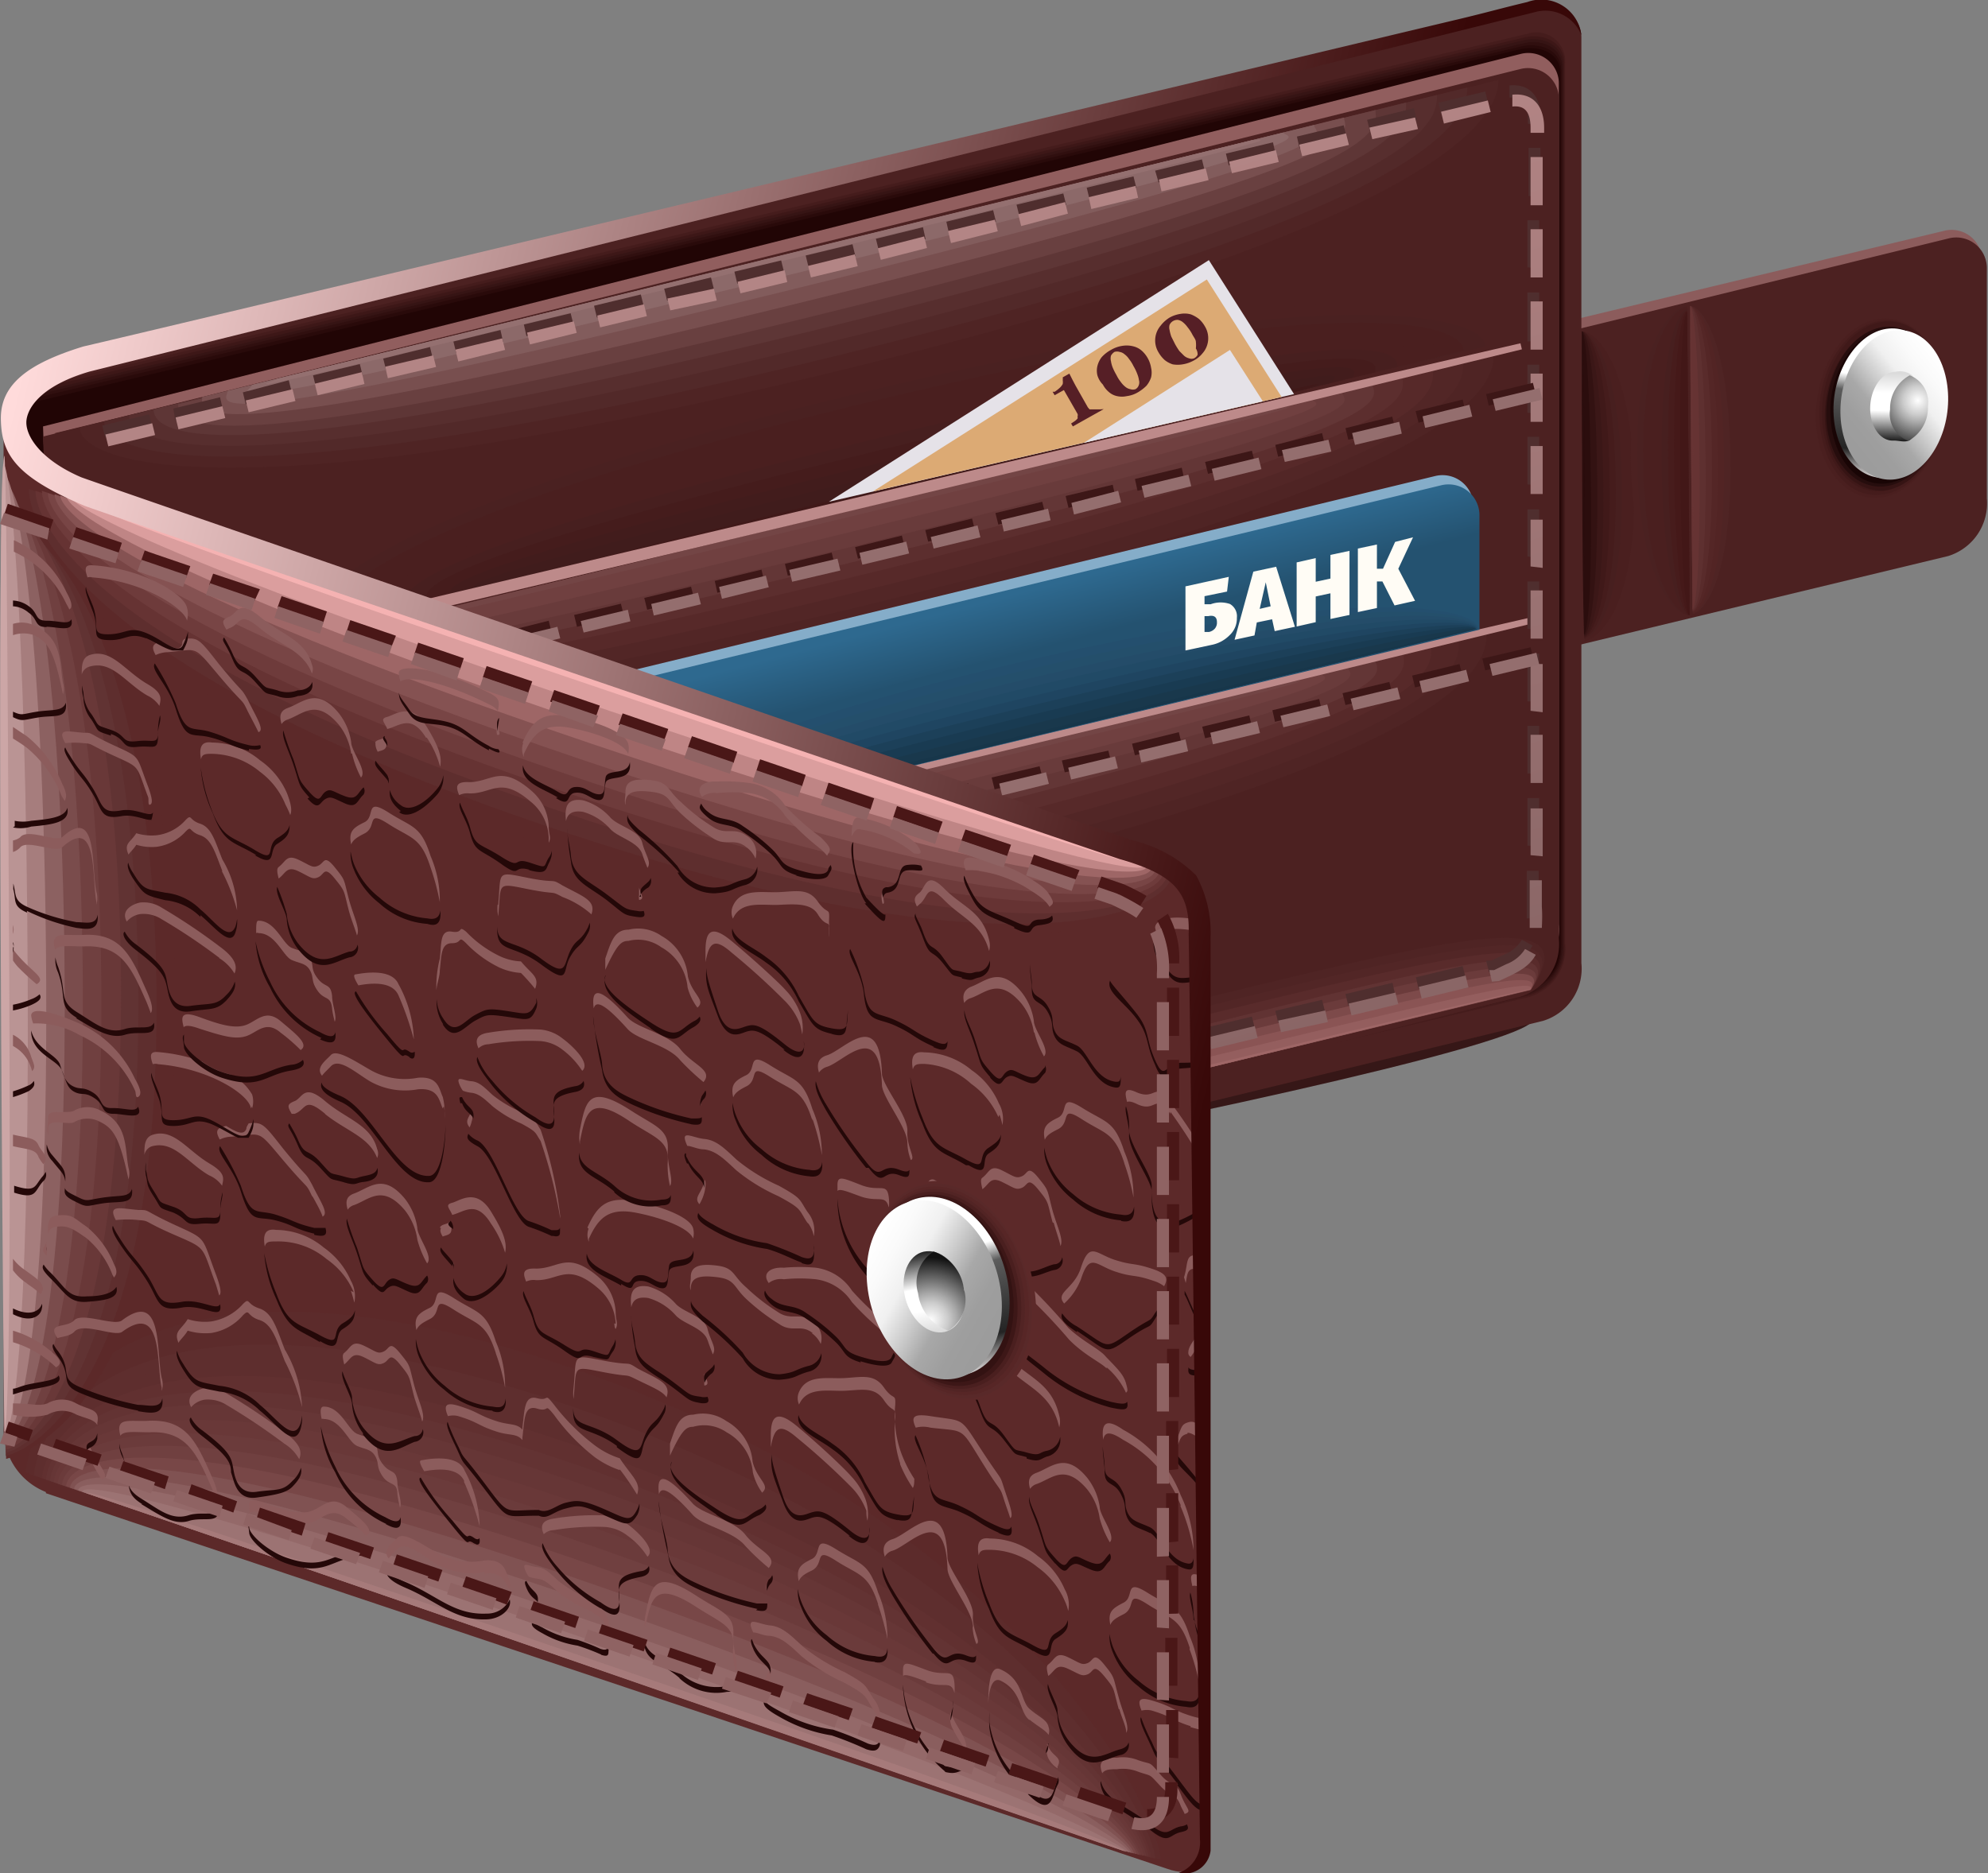 <svg xmlns="http://www.w3.org/2000/svg" xmlns:xlink="http://www.w3.org/1999/xlink" viewBox="0 0 68.84 64.88"><rect x="0" y="0" width="68.84" height="64.88" fill="#808080" stroke="none"/><defs><style>.cls-109,.cls-11,.cls-12,.cls-13,.cls-16,.cls-17,.cls-18,.cls-19,.cls-2,.cls-20,.cls-21,.cls-22,.cls-23,.cls-24,.cls-25,.cls-26,.cls-27,.cls-28,.cls-3,.cls-32,.cls-4,.cls-43,.cls-44,.cls-5,.cls-57,.cls-58,.cls-6,.cls-65,.cls-69,.cls-86,.cls-87{fill-rule:evenodd}.cls-2{fill:#8c5c5c}.cls-3{fill:#4c2121}.cls-4{fill:#451c1c}.cls-5{fill:#3d1717}.cls-6{fill:#361414}.cls-11{fill:#4a2121}.cls-12{fill:#4a1f1f}.cls-13{fill:#471f1f}.cls-16{fill:#401919}.cls-17{fill:#4f2424}.cls-18{fill:#522626}.cls-19{fill:#572929}.cls-20{fill:#5c2e2e}.cls-21{fill:#633636}.cls-22{fill:#693b3b}.cls-23{fill:#704040}.cls-24{fill:#734545}.cls-25{fill:#bd8a8a}.cls-26{fill:#592b2b}.cls-27{fill:#613333}.cls-28{fill:#6b3b3b}.cls-32{fill:#9e6666}.cls-43{fill:#946e6e}.cls-44{fill:#5c2929}.cls-57{fill:#5e2e2e}.cls-58{fill:#633}.cls-65{fill:#5c2b2b}.cls-69{fill:#693838}.cls-86{fill:#522424}.cls-87{fill:#331212}.cls-109{fill:#e5e2e8}</style><linearGradient id="Linear_Gradient_108" x1="23.95" y1="11.07" x2="32.7" y2="39.53" gradientUnits="userSpaceOnUse"><stop offset="0" stop-color="#b38585"/><stop offset="1" stop-color="#8a6666"/></linearGradient><linearGradient id="Linear_Gradient_109" x1="35.13" y1="20.58" x2="35.65" y2="22.56" gradientUnits="userSpaceOnUse"><stop offset="0" stop-color="#2e698f"/><stop offset="1" stop-color="#245270"/></linearGradient><linearGradient id="Linear_Gradient_110" x1="31.69" y1="41.53" x2="33.55" y2="47.55" gradientUnits="userSpaceOnUse"><stop offset="0" stop-color="#fff"/><stop offset=".12" stop-color="#fff"/><stop offset=".34" stop-color="#fff"/><stop offset=".45" stop-color="#5c5c5c"/><stop offset=".84" stop-color="#242424"/><stop offset="1" stop-color="#ccc9c9"/></linearGradient><linearGradient id="Linear_Gradient_111" x1="30" y1="43.34" x2="34.5" y2="45.89" gradientUnits="userSpaceOnUse"><stop offset="0" stop-color="#fff"/><stop offset=".16" stop-color="#fafafa"/><stop offset=".33" stop-color="#f0f0f0"/><stop offset=".5" stop-color="#ccc"/><stop offset=".66" stop-color="#a8a8a8"/><stop offset=".83" stop-color="#9e9e9e"/><stop offset="1" stop-color="#9c9c9c"/></linearGradient><linearGradient id="Linear_Gradient_112" x1="32.07" y1="43.33" x2="32.62" y2="46.11" gradientUnits="userSpaceOnUse"><stop offset="0" stop-color="#1f1f1f"/><stop offset=".44" stop-color="#fff"/><stop offset=".71" stop-color="#fff"/><stop offset="1" stop-color="#dbdbdb"/></linearGradient><radialGradient id="Radial_Gradient_32" cx="32.22" cy="45.73" r="2.17" gradientUnits="userSpaceOnUse"><stop offset="0" stop-color="#fff"/><stop offset=".28" stop-color="#ccc"/><stop offset=".43" stop-color="#a8a8a8"/><stop offset="1" stop-color="#121212"/></radialGradient><linearGradient id="Linear_Gradient_110-2" x1="65.71" y1="11.39" x2="65.01" y2="16.51" xlink:href="#Linear_Gradient_110"/><linearGradient id="Linear_Gradient_111-2" x1="67.32" y1="12.63" x2="64.01" y2="15.3" xlink:href="#Linear_Gradient_111"/><linearGradient id="Linear_Gradient_112-2" x1="65.57" y1="15.26" x2="65.64" y2="12.94" xlink:href="#Linear_Gradient_112"/><radialGradient id="Radial_Gradient_32-2" cx="66.41" cy="13.87" r="1.79" xlink:href="#Radial_Gradient_32"/><linearGradient id="Linear_Gradient_113" x1="-1.18" y1="20.7" x2="43.39" y2="31.52" gradientUnits="userSpaceOnUse"><stop offset="0" stop-color="#ffdbdb"/><stop offset="1" stop-color="#380808"/></linearGradient></defs><g id="Слой_2" data-name="Слой 2"><g id="Слой_1-2" data-name="Слой 1"><path d="M53.07 35.29c-.47-1.36-45.49 7.25-45 8.6s45.59-7.2 45-8.6z" fill-rule="evenodd" fill="#361717"/><path class="cls-2" d="M52.26 22.56V11.61L67.3 8a1.05 1.05 0 0 1 1.33 1v8a1.91 1.91 0 0 1-1.34 2z"/><path class="cls-3" d="M52.47 22.87V11.93l15-3.67a1.06 1.06 0 0 1 1.33 1v8a1.91 1.91 0 0 1-1.34 2zM.86 13.14v5.48l-.73.26v-4.57a1.35 1.35 0 0 1 .73-1.17z"/><path class="cls-3" d="M.86 13.14v35l52.57-12.78a1.89 1.89 0 0 0 1.33-2V1.29a1.05 1.05 0 0 0-1.33-1z"/><path class="cls-3" d="M1.08 13.33v33.54l51.84-12.26a1.82 1.82 0 0 0 1.32-1.94V2a1 1 0 0 0-1.31-.92z"/><path class="cls-4" d="M1 46.81l51.89-12.26a1.75 1.75 0 0 0 1.31-1.88V2.08a1 1 0 0 0-1.31-.91L1 13.44z"/><path class="cls-5" d="M1 46.76L52.85 34.5a1.71 1.71 0 0 0 1.32-1.83V2.16c0-.63-.62-1-1.31-.88L1 13.54z"/><path class="cls-6" d="M1 46.71l51.82-12.26a1.65 1.65 0 0 0 1.31-1.78V2.25c0-.63-.61-1-1.31-.87L1 13.65z"/><path d="M.94 46.66L52.78 34.4c.92-.33 1.34-.77 1.32-1.73V2.34c0-.64-.62-1-1.31-.85L.94 13.75z" fill="#300f0f" fill-rule="evenodd"/><path d="M.9 46.6l51.85-12.25c.91-.33 1.34-.72 1.31-1.68V2.42c0-.63-.62-.94-1.31-.83L.9 13.86z" fill="#290a0a" fill-rule="evenodd"/><path d="M.86 14v32.55l51.85-12.26c.92-.32 1.34-.66 1.32-1.62V2.51c0-.63-.62-.93-1.32-.82z" fill="#210505" fill-rule="evenodd"/><path d="M1.49 14.77l1.15 31.94 50-12.7a1.9 1.9 0 0 0 1.34-2V2.87a1.06 1.06 0 0 0-1.33-1z" fill="#915e5e" fill-rule="evenodd"/><path class="cls-3" d="M1.49 15.12l1.15 32 50-12.6a1.9 1.9 0 0 0 1.34-2V3.39a1.07 1.07 0 0 0-1.33-1z"/><path class="cls-3" d="M.34 24.62v22.72L52.6 34.53a1.9 1.9 0 0 0 1.33-2V12.77a1 1 0 0 0-1.32-1zm28.52-11.28C11.47 17.6 9.52 21.09 9.52 22.21 19 19.83 40 14.73 52.2 11.77c0-1.13-5.94-2.69-23.34 1.57z"/><path class="cls-11" d="M51.44 12c0-1-4.88-2.5-22.28 1.76S10.4 21 10.4 22c9.5-2.38 28.85-7.08 41.04-10z"/><path class="cls-12" d="M50.68 12.14c0-.89-3.82-2.32-21.22 1.94s-18.19 6.81-18.19 7.7c9.5-2.37 27.22-6.67 39.41-9.64z"/><path class="cls-12" d="M49.91 12.33c0-.78-2.75-2.14-20.15 2.12s-17.61 6.34-17.61 7.12c9.5-2.37 25.58-6.27 37.76-9.24z"/><path class="cls-12" d="M49.15 12.51c0-.65-1.69-2-19.09 2.3S13 20.7 13 21.35c9.53-2.35 24-5.86 36.15-8.84z"/><path class="cls-13" d="M48.39 12.7c0-.54-.64-1.78-18 2.48s-16.45 5.42-16.45 6c9.47-2.4 22.26-5.5 34.45-8.48z"/><path class="cls-4" d="M47.63 12.89c0-.42.42-1.6-17 2.66s-15.84 4.95-15.84 5.37c9.5-2.35 20.65-5.06 32.84-8.03z"/><path d="M46.86 13.07c0-.3 1.49-1.41-15.9 2.84s-15.29 4.49-15.29 4.8c9.5-2.35 19.01-4.66 31.19-7.64z" fill="#421c1c" fill-rule="evenodd"/><path d="M46.1 13.26c0-.19 2.55-1.23-14.84 3s-14.71 4-14.71 4.21z" fill="#401c1c" fill-rule="evenodd"/><path class="cls-16" d="M31.56 16.65c-17.4 4.26-14.13 3.56-14.13 3.63l27.91-6.83c0-.07 3.66-1.06-13.78 3.2z"/><path class="cls-3" d="M30.69 22.4c20.8-5 23.14-9.23 23.14-10.59-11.37 2.81-36.47 8.81-51 12.31-.05 1.36 7.06 3.29 27.86-1.72z"/><path class="cls-3" d="M3.69 23.9c0 1.22 5.84 3.1 26.64-1.9s22.44-8.67 22.44-9.89C41.41 14.87 18.27 20.4 3.69 23.9z"/><path class="cls-17" d="M4.61 23.68c0 1.08 4.56 2.84 25.37-2.18s21.74-8.11 21.74-9.18c-11.36 2.8-32.54 7.86-47.11 11.36z"/><path class="cls-18" d="M5.52 23.46c0 .93 3.3 2.61 24.1-2.41s21.05-7.54 21.05-8.48C39.31 15.36 20.09 20 5.52 23.46z"/><path class="cls-19" d="M6.43 23.24c0 .79 2 2.38 22.83-2.63s20.36-7 20.36-7.79C38.26 15.61 21 19.73 6.43 23.24z"/><path class="cls-20" d="M7.34 23c0 .65.76 2.16 21.56-2.86s19.67-6.43 19.67-7.08C37.21 15.85 21.92 19.51 7.34 23z"/><path class="cls-21" d="M8.25 22.8c0 .51-.51 1.93 20.29-3.09s19-5.87 19-6.38C36.16 16.1 22.83 19.29 8.25 22.8z"/><path class="cls-22" d="M9.16 22.58c0 .37-1.78 1.7 19-3.32S46.47 14 46.47 13.58c-11.36 2.76-22.73 5.49-37.31 9z"/><path class="cls-23" d="M10.08 22.36c0 .23-3 1.47 17.75-3.54s17.58-4.76 17.58-5c-11.36 2.77-20.76 5.03-35.33 8.54z"/><path class="cls-24" d="M27.47 18.37c20.8-5 16.89-4.19 16.89-4.28L11 22.14c0 .08-4.33 1.25 16.47-3.77z"/><path class="cls-25" d="M13.94 21.37l-.09-.4 9.69-2.29 9.7-2.29 9.71-2.26 9.7-2.24.05.21-9.68 2.35-9.69 2.32-9.69 2.31-9.7 2.29z"/><path class="cls-3" d="M37.73 35.25c-11.4 2.75-12.68 5.06-12.68 5.81 6.23-1.55 20-4.83 28-6.75 2.55-3.76-3.92-1.8-15.32.94z"/><path class="cls-17" d="M53 34.31c2.28-3.35-3.69-1.56-15.1 1.19s-12.29 4.75-12.29 5.42C31.85 39.38 45 36.22 53 34.31z"/><path class="cls-18" d="M53 34.3c2-2.93-3.49-1.3-14.89 1.45s-11.92 4.44-11.92 5C32.43 39.24 45 36.22 53 34.3z"/><path class="cls-26" d="M53 34.3c1.71-2.52-3.29-1.06-14.69 1.69s-11.54 4.14-11.54 4.65C33 39.11 45 36.22 53 34.3z"/><path class="cls-27" d="M53 34.29c1.43-2.1-3.09-.8-14.49 2s-11.15 3.78-11.15 4.21C33.58 39 45 36.21 53 34.29z"/><path class="cls-28" d="M53 34.29c1.15-1.7-2.88-.56-14.28 2.19S27.93 40 27.93 40.36C34.16 38.84 45 36.21 53 34.29z"/><path d="M53 34.28c.85-1.28-2.68-.3-14.08 2.45s-10.4 3.21-10.4 3.49z" fill="#7d4a4a" fill-rule="evenodd"/><path d="M53 34.28c.57-.87-2.48-.06-13.88 2.69s-10 2.91-10 3.11C35.31 38.57 45 36.2 53 34.28z" fill="#8a5454" fill-rule="evenodd"/><path d="M53 34.28c.29-.46-2.27.19-13.67 2.94s-9.64 2.6-9.64 2.73C35.89 38.44 45 36.2 53 34.28z" fill="#945e5e" fill-rule="evenodd"/><path class="cls-32" d="M39.49 37.46c-11.4 2.75-9.25 2.3-9.25 2.35C36.46 38.3 45 36.2 53 34.27c0-.04-2.11.44-13.51 3.19z"/><path class="cls-3" d="M29.53 13.25C50.59 8.09 53 3.87 53 2.51 41.45 5.4 16.66 11.43 1.91 15c0 1.38 6.57 3.4 27.62-1.75z"/><path class="cls-17" d="M2.76 14.81c0 1.22 5.35 3.15 26.41-2S51.89 4 51.89 2.77c-11.5 2.88-34.38 8.44-49.13 12.04z"/><path d="M3.61 14.6c0 1.07 4.14 2.91 25.2-2.24s22-8.25 22-9.33C39.32 5.9 18.37 11 3.61 14.6z" fill="#522929" fill-rule="evenodd"/><path d="M4.47 14.39c0 .93 2.92 2.68 24-2.48s21.29-7.68 21.29-8.62c-11.5 2.87-30.54 7.5-45.29 11.1z" fill="#572e2e" fill-rule="evenodd"/><path d="M5.32 14.18c0 .79 1.71 2.44 22.76-2.71s20.61-7.13 20.61-7.92c-11.5 2.86-28.62 7.03-43.37 10.63z" fill="#5e3636" fill-rule="evenodd"/><path d="M6.17 14c0 .66.49 2.22 21.55-2.94s19.91-6.6 19.91-7.25C36.13 6.66 20.93 10.36 6.17 14z" fill="#694040" fill-rule="evenodd"/><path d="M7 13.75c0 .51-.73 2 20.33-3.17s19.21-6 19.21-6.51C35.07 6.91 21.78 10.15 7 13.75z" fill="#784f4f" fill-rule="evenodd"/><path d="M7.88 13.54c0 .37-1.94 1.75 19.12-3.41s18.5-5.43 18.5-5.8C34 7.17 22.63 9.94 7.88 13.54z" fill="#825c5c" fill-rule="evenodd"/><path d="M8.73 13.33c0 .23-3.15 1.51 17.91-3.64s17.8-4.87 17.8-5.1c-11.5 2.83-20.95 5.13-35.71 8.74z" fill="#8c6969" fill-rule="evenodd"/><path d="M26.27 9.24c21.06-5.15 17.1-4.3 17.1-4.39L9.59 13.12c0 .09-4.37 1.28 16.68-3.88z" fill="#947070" fill-rule="evenodd"/><path class="cls-3" d="M31.07 31.89c20.8-5 22.34-9.15 22.34-10.51-11.36 2.81-35.68 8.73-50.25 12.23 0 1.39 7.11 3.29 27.91-1.72z"/><path class="cls-3" d="M4.07 33.39c0 1.22 5.84 3.07 26.64-1.95s21.73-8.6 21.73-9.82c-11.36 2.81-33.79 8.27-48.37 11.77z"/><path class="cls-17" d="M5 33.17C5 34.25 9.55 36 30.35 31s21.13-8 21.13-9.12A11633.7 11633.7 0 0 1 5 33.17z"/><path class="cls-18" d="M5.89 33c0 .94 3.3 2.61 24.1-2.41s20.53-7.49 20.53-8.43C39.16 24.9 20.47 29.45 5.89 33z"/><path class="cls-19" d="M6.8 32.73c0 .79 2 2.38 22.84-2.63s19.91-7 19.91-7.74C38.2 25.14 21.38 29.23 6.8 32.73z"/><path class="cls-20" d="M7.72 32.51c0 .65.76 2.16 21.56-2.86s19.31-6.4 19.31-7C37.23 25.38 22.29 29 7.72 32.51z"/><path class="cls-21" d="M8.63 32.29c0 .51-.51 1.93 20.29-3.09s18.71-5.84 18.71-6.35c-11.36 2.77-24.43 5.93-39 9.44z"/><path class="cls-22" d="M9.54 32.07c0 .37-1.78 1.7 19-3.32s18.11-5.29 18.11-5.66a14630.7 14630.7 0 0 1-37.11 8.98z"/><path class="cls-23" d="M10.45 31.85c0 .23-3 1.47 17.75-3.54s17.5-4.75 17.5-5z"/><path class="cls-24" d="M27.85 27.86c20.8-5 16.89-4.19 16.89-4.28-11.36 2.75-18.8 4.54-33.38 8.05 0 .09-4.36 1.25 16.49-3.77z"/><path class="cls-25" d="M14.32 30.86l-.1-.4 9.7-2.29 9.7-2.29 9.7-2.26 9.71-2.24.05.21-9.68 2.35-9.69 2.32-9.69 2.31-9.7 2.29z"/><path d="M2.89 45.35L2.8 45l1.62-.39.1.4zm2.44-.58l-.1-.41L6.85 44l.1.41zm2.43-.59l-.1-.4 1.62-.39.1.41zm2.43-.58l-.09-.4 1.62-.39.1.4zm2.44-.6l-.1-.41 1.62-.39.1.41zm2.43-.58L15 42l1.62-.39.1.41zm2.43-.59l-.09-.4 1.6-.37.09.4zm2.44-.58l-.1-.41 1.62-.38.1.4zm2.43-.58l-.1-.41 1.62-.39.1.41zm2.43-.59l-.1-.4 1.63-.39.09.4zm2.44-.58l-.1-.41 1.62-.38.1.4zm2.43-.58l-.1-.41 1.62-.39.1.41zm2.43-.59L32 38l1.62-.39.09.41zm2.43-.58l-.09-.4 1.62-.35.1.4zm2.48-.56l-.1-.41 1.62-.38.1.4zm2.43-.58l-.1-.41 1.63-.39.09.41zm2.4-.61l-.1-.4 1.62-.39.1.4zm2.43-.58l-.1-.41 1.62-.38.1.4zm2.43-.58l-.1-.41 1.63-.39.09.41zm2.43-.59l-.09-.4 1.62-.39.1.41zm2.44-.58l-.1-.4h.18l.41-.19a1.3 1.3 0 0 0 .65-.53l.37.2c-.23.43-.66.63-1.28.91zm1.72-1.86h-.41v-1.65h.41v.92c.02.28.02.53 0 .75zm-.39-2.52v-1.65h.41v1.67zm0-2.5v-1.65h.41v1.67zm0-2.5v-1.65h.41v1.67zm0-2.51v-1.64h.41v1.66zm0-2.5v-1.64h.41v1.66zm0-2.5v-1.65h.41v1.67zM3.64 15.14l-.1-.4 1.63-.39.09.4zm2.43-.58L6 14.15l1.62-.39.09.4zm46.82-.26v-1.67h.41v1.67zM8.51 14l-.1-.41 1.59-.42.1.41zm2.43-.59l-.1-.41 1.62-.39.1.41zm2.43-.59l-.1-.4 1.62-.4.1.41zm2.43-.59l-.1-.4 1.63-.4.09.41zm37.09-.4v-1.7h.41v1.67zm-34.66-.19l-.09-.4 1.62-.39.1.4zm2.44-.64l-.1-.41 1.62-.39.1.4zm2.43-.59L23 10l1.62-.39.1.4zm2.43-.59l-.1-.41 1.62-.39.1.41zm27.36-.56V7.63h.41v1.66zM28 9.26l-.1-.41 1.62-.39.1.41zm2.43-.59l-.1-.4 1.63-.4.09.41zm2.43-.59l-.09-.4 1.62-.4.1.41zm2.44-.59l-.1-.4 1.62-.39.1.4zm2.43-.58l-.1-.41 1.62-.39.1.4zm15.2-.12V5.12h.41v1.67zm-12.81-.47L40 5.91l1.62-.39.1.41zm2.43-.59l-.1-.41 1.63-.39.09.41zM45 5.14l-.09-.41 1.62-.39.1.41zm2.44-.59l-.1-.4 1.62-.4.1.41zm5.47-.26v-.17c0-.61-.26-.78-.64-.74v-.42c.69-.07 1.09.37 1.09 1.16v.17zm-3-.33l-.1-.4 1.62-.39.1.4z" fill="#4f2e2e" fill-rule="evenodd"/><path d="M3 45.66l-.1-.4 1.62-.39.1.4zm2.43-.58l-.1-.4L7 44.29l.09.4zm2.43-.58l-.09-.41 1.62-.39.1.41zm2.44-.58l-.1-.41 1.62-.39.1.41zm2.43-.59l-.1-.4 1.63-.39.09.4zm2.43-.58l-.09-.41 1.62-.34.1.41zm2.44-.58l-.1-.41 1.62-.39.1.41zm2.4-.59l-.1-.4 1.63-.39.09.4zm2.46-.58l-.09-.41 1.63-.38.1.4zm2.44-.58l-.1-.42 1.62-.39.1.41zm2.43-.59l-.1-.4 1.62-.43.1.41zm2.43-.58l-.09-.4 1.62-.39.1.4zm2.44-.58l-.1-.41 1.62-.39.1.41zm2.43-.59l-.1-.4 1.62-.39.1.41zm2.43-.58l-.06-.4 1.62-.39.09.4zm2.44-.58l-.1-.41 1.6-.39.1.41zm2.43-.58l-.1-.41 1.62-.39.1.41zm2.43-.59l-.1-.4 1.63-.35.09.4zm2.44-.58l-.1-.41 1.62-.38.1.4zm2.43-.58l-.1-.41 1.62-.39.1.41zm2.43-.59l-.09-.4h.17l.41-.2a1.32 1.32 0 0 0 .66-.53l.37.2c-.23.43-.66.63-1.28.91zm1.73-1.86h-.42v-1.65h.42v.92c.02.26.01.51 0 .73zM53 29.62V28h.42v1.66zm0-2.5v-1.67h.42v1.67zm0-2.5V23h.42v1.67zm0-2.5v-1.67h.42v1.67zm0-2.5V18h.42v1.67zm0-2.51v-1.66h.42v1.66zM3.75 15.46l-.1-.41 1.62-.39.1.41zm2.43-.59l-.1-.41 1.62-.39.1.41zM53 14.61v-1.67h.42v1.67zm-44.39-.33l-.1-.41 1.62-.39.1.41zm2.39-.59l-.1-.4 1.63-.4.09.41zm2.43-.59l-.09-.4 1.66-.39.1.4zm2.44-.58l-.1-.41 1.62-.39.1.4zM53 12.11v-1.67h.42v1.67zm-34.65-.18l-.1-.41 1.62-.39.1.4zm2.43-.59l-.1-.41 1.62-.39.1.41zm2.43-.59l-.1-.41 1.61-.34.1.41zm2.43-.59l-.1-.4 1.63-.4.09.41zM53 9.61V7.94h.42v1.67zm-24.92 0l-.1-.4 1.62-.4.1.41zM30.5 9l-.1-.4 1.6-.41.1.4zm2.43-.58l-.1-.42 1.62-.39.1.4zm2.43-.59l-.1-.41L36.88 7l.1.4zm2.43-.59l-.09-.41 1.62-.39.09.41zM53 7.11V5.44h.42v1.67zm-12.78-.48l-.09-.41 1.62-.39.1.41zM42.66 6l-.1-.4 1.62-.4.1.41zm2.43-.59l-.1-.4 1.62-.39.1.4zm2.43-.59l-.1-.4L49 4.07l.1.4zM53 4.6v-.17c0-.61-.25-.78-.63-.74v-.41c.69-.07 1.1.36 1.1 1.15v.17zm-3-.32l-.1-.41 1.62-.39.1.4z" fill="url(#Linear_Gradient_108)" fill-rule="evenodd"/><path class="cls-5" d="M16.45 31.69l-.1-.41h.14l.1.4zm.95-.23l-.09-.41 1.62-.39.09.41zm2.43-.59l-.09-.41 1.62-.39.1.41zm2.44-.59l-.1-.4 1.62-.4.1.41zm2.43-.59l-.1-.4 1.62-.4.1.41zm2.43-.59l-.1-.4 1.62-.39.1.4zm2.43-.59l-.1-.4 1.63-.39.09.4zm2.44-.58l-.09-.41 1.62-.39.1.4zm2.44-.59l-.1-.41 1.66-.39.1.41zm2.43-.59l-.1-.41 1.61-.34.1.41zm2.43-.59l-.1-.4 1.62-.4.1.41zm2.43-.59l-.1-.4 1.63-.39.09.4zm2.42-.57l-.09-.4 1.62-.39.09.4zm2.44-.58l-.1-.41 1.62-.39.1.4zm2.41-.61l-.1-.41 1.64-.4.1.4zm2.43-.59l-.1-.41 1.67-.39.1.41z"/><path class="cls-43" d="M16.68 31.9l-.1-.41h.15l.1.4zm1-.23l-.1-.41 1.62-.39.1.4zm2.43-.59l-.1-.41 1.62-.39.1.41zm2.43-.59l-.1-.41 1.56-.39.1.41zm2.43-.59l-.1-.4 1.62-.4.1.41zm2.43-.59l-.1-.4 1.63-.4.09.41zm2.44-.59l-.1-.4 1.62-.39.1.4zm2.43-.58l-.1-.41 1.62-.39.1.4zm2.43-.59l-.1-.41 1.62-.39.1.4zm2.39-.55l-.1-.41 1.62-.39.1.41zm2.43-.59l-.09-.41 1.62-.39.09.41zm2.48-.63l-.09-.4 1.62-.4.1.41zm2.44-.59l-.1-.4 1.62-.39.1.4zm2.43-.59l-.1-.4 1.62-.39.1.4zm2.38-.6l-.1-.41 1.62-.39.1.4zm2.43-.59l-.1-.41 1.62-.39.1.41z"/><path class="cls-44" d="M1.59 51.72v-35L40 29.56c1.22.54 1.73.89 1.73 2.58v31.74c0 .87-.52 1.13-1.31.85z"/><path class="cls-44" d="M.13 14.37v35a2.32 2.32 0 0 0 1.57 2.35v-35a2.41 2.41 0 0 1-1.57-2.35z"/><path class="cls-5" d="M16.55 22.52l-.1-.4h.15l.1.41zm1-.23l-.1-.4L19 21.5l.1.4zm2.43-.58l-.1-.41 1.62-.39.1.4zm2.43-.59l-.1-.41 1.62-.39.1.4zm2.43-.59l-.09-.41 1.62-.39.09.41zm2.44-.59l-.1-.41 1.62-.39.1.41zm2.43-.59l-.1-.4 1.62-.4.1.41zm2.43-.59l-.1-.4 1.62-.4.1.41zm2.43-.59l-.1-.4 1.62-.39.1.4zm2.43-.58l-.1-.41 1.63-.39.09.4zm2.39-.59l-.09-.41 1.62-.39.09.4zm2.44-.59l-.1-.41 1.62-.39.1.41zm2.43-.59l-.1-.41 1.62-.41.1.41zm2.43-.59l-.1-.4 1.62-.4.1.41zm2.43-.59l-.1-.4 1.63-.4.09.41zm2.43-.59l-.09-.4 1.62-.39.1.4z"/><path class="cls-43" d="M16.78 22.73l-.1-.4h.15l.1.41zm1-.23l-.1-.4 1.62-.39.1.4zm2.43-.59l-.1-.4 1.63-.39.09.4zm2.43-.59l-.09-.4 1.62-.39.1.4zm2.36-.58l-.1-.41 1.62-.39.1.4zm2.43-.59l-.1-.41 1.67-.39.1.41zm2.43-.59l-.1-.41 1.62-.39.1.41zm2.47-.56l-.1-.4 1.62-.4.1.41zm2.43-.59l-.09-.4 1.62-.39.09.4zm2.43-.59l-.09-.4 1.62-.42.1.4zm2.44-.58l-.1-.41 1.62-.39.1.4zm2.43-.59l-.1-.41 1.62-.39.1.4zm2.43-.65l-.1-.41 1.61-.36.1.41zm2.43-.59l-.1-.41 1.63-.39.09.41zm2.43-.59l-.09-.4 1.62-.4.1.41zm2.44-.59l-.1-.4 1.62-.39.1.4z"/><path d="M27.28 27.21L19 23.92l30.69-7.43a1.07 1.07 0 0 1 1.33 1v4z" fill="#85adc9" fill-rule="evenodd"/><path d="M27.49 27.52l-8.28-3.29 30.69-7.42a1.07 1.07 0 0 1 1.33 1v4z" fill="url(#Linear_Gradient_109)" fill-rule="evenodd"/><path d="M34.32 22.85c-12.59 3-14 5.57-14 6.38 6.87-1.7 22.07-5.33 30.9-7.45 0-.78-4.3-1.96-16.9 1.07z" fill="#245270" fill-rule="evenodd"/><path d="M51.2 21.79c0-.74-4.07-1.7-16.66 1.33S21 28.35 21 29.08c6.83-1.7 21.38-5.18 30.2-7.29z" fill="#244f6e" fill-rule="evenodd"/><path d="M51.18 21.79c0-.65-3.83-1.44-16.42 1.6s-13.17 4.89-13.17 5.54c6.88-1.7 20.77-5.02 29.59-7.14z" fill="#244f6b" fill-rule="evenodd"/><path d="M51.17 21.79c0-.56-3.6-1.17-16.2 1.87s-12.74 4.55-12.74 5.11c6.87-1.68 20.11-4.86 28.94-6.98z" fill="#244c69" fill-rule="evenodd"/><path d="M51.15 21.79c0-.48-3.37-.9-16 2.13s-12.33 4.22-12.33 4.7c6.92-1.68 19.51-4.71 28.33-6.83z" fill="#214a66" fill-rule="evenodd"/><path d="M51.13 21.79c0-.39-3.13-.63-15.72 2.4S23.5 28.08 23.5 28.47c6.88-1.68 18.81-4.56 27.63-6.68z" fill="#1f4561" fill-rule="evenodd"/><path d="M51.11 21.79c0-.3-2.89-.37-15.49 2.67S24.14 28 24.14 28.31z" fill="#1c4059" fill-rule="evenodd"/><path d="M51.1 21.79c0-.22-2.67-.1-15.26 2.94s-11.07 3.21-11.07 3.43z" fill="#193b52" fill-rule="evenodd"/><path d="M51.08 21.79c0-.13-2.43.17-15 3.21s-10.65 2.87-10.65 3z" fill="#19384c" fill-rule="evenodd"/><path d="M36.27 25.26c-12.59 3-10.22 2.54-10.22 2.59 6.87-1.66 16.19-3.93 25-6.05.01-.06-2.18.43-14.78 3.46z" fill="#17364a" fill-rule="evenodd"/><path class="cls-44" d="M18.75 29.21C2.49 23.72.8 18.25.8 16.89 9.68 20 29.3 26.53 40.69 30.36c0 1.36-5.69 4.34-21.94-1.15z"/><path class="cls-57" d="M40.55 30.31C29.16 26.48 9.89 20 1 16.94c0 1.22 1.77 6.21 18 11.7s21.55 2.89 21.55 1.67z"/><path class="cls-58" d="M40.41 30.27C29 26.43 10.11 20 1.23 17c0 1.08 1.85 5.59 18.11 11.08s21.07 3.26 21.07 2.19z"/><path d="M40.27 30.22C28.88 26.38 10.32 20.08 1.45 17c0 .94 1.92 5 18.18 10.46s20.64 3.69 20.64 2.76z" fill="#6e3b3b" fill-rule="evenodd"/><path d="M40.13 30.17c-11.39-3.84-29.59-10-38.47-13.09 0 .79 2 4.35 18.27 9.84s20.2 4.08 20.2 3.25z" fill="#784545" fill-rule="evenodd"/><path d="M40 30.12c-11.39-3.84-29.23-10-38.11-13 0 .66 2.08 3.73 18.34 9.22S40 30.77 40 30.12z" fill="#855252" fill-rule="evenodd"/><path class="cls-32" d="M39.86 30.07C28.46 26.23 11 20.2 2.09 17.17c0 .51 2.17 3.11 18.42 8.6s19.35 4.81 19.35 4.3z"/><path d="M39.72 30c-11.39-3.84-28.53-9.78-37.41-12.8 0 .37 2.24 2.49 18.5 8s18.91 5.19 18.91 4.8z" fill="#bf8585" fill-rule="evenodd"/><path d="M39.58 30C28.19 26.13 11.4 20.28 2.52 17.27c0 .22 2.33 1.86 18.58 7.35S39.58 30.2 39.58 30z" fill="#db9e9e" fill-rule="evenodd"/><path d="M21.4 24.05C5.14 18.56 2.74 17.4 2.74 17.31c8.88 3 25.31 8.77 36.7 12.62 0 .07-1.79-.39-18.04-5.88z" fill="#f5b2b2" fill-rule="evenodd"/><path class="cls-44" d="M19.72 46.71c16.1 5.49 20.55 16.36 20.55 17.72C31.48 61.36 12 54.79.76 51c0-1.4 2.86-9.78 18.96-4.29z"/><path class="cls-65" d="M.9 51c11.28 3.83 30.49 10.34 39.29 13.41 0-1.29-4.36-11.56-20.46-17.05S.9 49.73.9 51z"/><path class="cls-65" d="M1 51.06c11.32 3.83 30.31 10.27 39.1 13.34 0-1.21-4.26-10.88-20.36-16.37S1 49.86 1 51.06z"/><path class="cls-57" d="M1.18 51.1C12.46 54.94 31.23 61.32 40 64.38c0-1.13-4.17-10.2-20.27-15.69S1.18 50 1.18 51.1z"/><path class="cls-57" d="M1.32 51.15C12.6 55 31.14 61.3 39.94 64.36c0-1-4.08-9.52-20.18-15s-18.44.75-18.44 1.79z"/><path d="M1.46 51.2c11.28 3.8 29.6 10.09 38.39 13.14 0-1-4-8.84-20.08-14.33s-18.31.23-18.31 1.19z" fill="#613030" fill-rule="evenodd"/><path d="M1.6 51.25c11.28 3.83 29.37 10 38.17 13.07 0-.88-3.89-8.16-20-13.65s-18.17-.31-18.17.58z" fill="#633333" fill-rule="evenodd"/><path d="M1.74 51.29c11.28 3.84 29.15 10 37.94 13 0-.81-3.79-7.48-19.89-13s-18.05-.8-18.05 0z" fill="#663636" fill-rule="evenodd"/><path class="cls-69" d="M1.87 51.34c11.29 3.84 28.94 9.9 37.73 12.94 0-.72-3.7-6.8-19.8-12.29s-17.93-1.37-17.93-.65z"/><path class="cls-28" d="M2 51.39c11.28 3.83 28.7 9.84 37.5 12.87 0-.64-3.61-6.12-19.71-11.61S2 50.74 2 51.39z"/><path class="cls-23" d="M2.15 51.43c11.29 3.84 28.49 9.78 37.28 12.81 0-.56-3.51-5.44-19.62-10.93S2.15 50.87 2.15 51.43z"/><path d="M2.29 51.48c11.29 3.84 28.27 9.71 37.06 12.74 0-.48-3.42-4.76-19.53-10.25S2.29 51 2.29 51.48z" fill="#784747" fill-rule="evenodd"/><path d="M2.43 51.53c11.29 3.84 28 9.65 36.83 12.67 0-.4-3.32-4.08-19.43-9.57s-17.4-3.51-17.4-3.1z" fill="#805252" fill-rule="evenodd"/><path d="M2.57 51.57c11.29 3.85 27.82 9.59 36.61 12.61 0-.32-3.23-3.4-19.34-8.89S2.57 51.25 2.57 51.57z" fill="#8a5e5e" fill-rule="evenodd"/><path d="M2.71 51.62C14 55.47 30.3 61.15 39.1 64.16c0-.24-3.14-2.72-19.25-8.21S2.71 51.38 2.71 51.62z" fill="#946969" fill-rule="evenodd"/><path d="M2.85 51.67C14.13 55.51 30.22 61.13 39 64.14c0-.16-3-2-19.15-7.53s-17-5.11-17-4.94z" fill="#9c7373" fill-rule="evenodd"/><path d="M19.87 57.27C36 62.76 38.93 64 38.93 64.12c-8.79-3-24.66-8.56-35.94-12.4.01-.09.78.06 16.88 5.55z" fill="#a67a7a" fill-rule="evenodd"/><path class="cls-44" d="M6.06 34.62C6.13 47.7 1.5 50.22.21 50.53.25 43.37.12 27.6.05 18.44c1.29-.32 5.95 3.1 6.01 16.18z"/><path class="cls-57" d="M.06 18.14c0 8.24.17 25.13.14 32.29 1.16-.29 5.29-2.81 5.22-15.89S1.21 17.86.06 18.14z"/><path class="cls-27" d="M.07 17.85c0 7.31.14 25.32.13 32.47 1-.25 4.65-2.77 4.59-15.85S1.09 17.59.07 17.85z"/><path class="cls-69" d="M.07 17.55c0 6.39.12 25.52.12 32.67.89-.22 4-2.75 4-15.83S1 17.33.07 17.55z"/><path class="cls-23" d="M.08 17.26C0 22.72.17 43 .19 50.11c.75-.18 3.39-2.72 3.32-15.8S.83 17.07.08 17.26z"/><path d="M.09 17C0 21.5.15 42.86.18 50c.62-.15 2.76-2.7 2.69-15.78S.71 16.81.09 17z" fill="#7a4c4c" fill-rule="evenodd"/><path d="M.1 16.66C0 20.28.13 42.76.17 49.9c.49-.12 2.13-2.67 2.07-15.75S.58 16.54.1 16.66z" fill="#8c6161" fill-rule="evenodd"/><path d="M.1 16.37c-.17 2.69 0 26.29.07 33.43.35-.09 1.49-2.65 1.43-15.73S.45 16.28.1 16.37z" fill="#a67d7d" fill-rule="evenodd"/><path d="M.11 16.07c-.21 1.78 0 26.49.05 33.62.22 0 .86-2.62.8-15.7S.33 16 .11 16.07z" fill="#ba9494" fill-rule="evenodd"/><path d="M.32 33.91C.39 47 .24 49.57.15 49.59c-.08-7.13-.28-33 0-33.81.05-.02.11 5.05.17 18.13z" fill="#cca6a6" fill-rule="evenodd"/><path class="cls-2" d="M40.89 62.56c-.19-.5-.31-.27-.72-.71s-.26-.31-.75-.48a1.42 1.42 0 0 0-.74-.09c-.21 0-.42 0-.51.14a.84.84 0 0 1-.05-.17c-.06-.31.25-.37.56-.37a1.42 1.42 0 0 1 .74.09c.49.17.34 0 .75.48s.53.21.72.71.41.58.13.67c-.02-.07-.08-.16-.13-.27zm-4.6-1.68c-.14-.39.08-.39 0-.42s0-.07 0 0c0-.07 0 0 0 0 .13.39.52.38.33.73v.06a.91.91 0 0 1-.33-.37zM33 59.9a.79.79 0 0 1-.07-.6 1 1 0 0 0 .07.2c.18.4.53.77.45 1.14a7.24 7.24 0 0 1-.45-.74zm2.64-.33c-.35-.27-.24-1-1-1.36-.26-.11-.39.24-.42.79 0-.77.11-1.33.42-1.18.8.35.69 1.08 1 1.36s.62.38.67.64a.42.42 0 0 1 0 .27c-.13-.18-.37-.29-.65-.52zm3.1-.37c-.21-.75-.11-.67-.5-1.14s-.36-.16-.57-.07-.28 0-.69-.19-.43.06-.68.25c-.07-.27-.06-.35 0-.4.25-.19.26-.45.68-.25s.48.29.69.2.19-.41.57.06.29.39.5 1.14c.15.56.39 1 .26 1.22 0-.22-.15-.5-.24-.82zm-8.51 0c-.3-.46-.16-.46-1-.92a6.63 6.63 0 0 1-1.46-.9c-.4-.37-.7-.68-1.12-.72-.21 0-.43-.12-.57-.12-.28-.61.17-.28.59-.24s.72.35 1.12.72a6.63 6.63 0 0 0 1.46.9c.83.46.69.46 1 .92a1 1 0 0 1 .21.83 1 1 0 0 0-.21-.44zm11 .59c-.66-.21-.62-.32-1.34-.54a.73.73 0 0 0-.36 0c-.14-.34-.11-.49.36-.35.72.21.68.32 1.34.53a2.63 2.63 0 0 0 .51.11v.4a3.69 3.69 0 0 1-.52-.12zm-14.56-2.1c0-.07.07.06 0 .38a1.54 1.54 0 0 1-.18.44c-.21-.21.08-.35.17-.79zm5.4.55c-.47-.17-.72-.27-.8-.19v-.2c0-.35.18-.24.83 0s.9-.11.95.45a1.78 1.78 0 0 1 0 .34c-.12-.46-.37-.15-.99-.37zm-6.68-1.16c.07-.77-.42-.86-1.28-1.42-1.46-.95-1.56-.28-1.76.68a.34.34 0 0 0 0 .1 1.21 1.21 0 0 1 0-.5c.2-1 .3-1.62 1.76-.67.86.56 1.35.64 1.28 1.41 0 .57.21 1 .08 1.2a3.08 3.08 0 0 1-.09-.77zm15.81 0c-.34-1.07-.67-1-1.46-1.51s-.37.1-.83.34c-.24.12-.4.21-.46.37-.1-.45.07-.57.46-.77s0-.86.83-.34 1.12.44 1.46 1.51a3.93 3.93 0 0 1 .32 1.6 7.26 7.26 0 0 0-.33-1.16zm-7.51-.74c0-.52-.87-1.57-.88-2-.08-2.29-1.31-.81-1.9-.63a.43.43 0 0 0-.27.21c-.09-.27-.05-.51.27-.61.59-.18 1.82-1.66 1.9.63 0 .41.91 1.46.88 2s.3.94.12 1a1.76 1.76 0 0 1-.13-.56zm-12.58.23l-.11-.22c-.2-.3-.11-.3-.66-.6a4.31 4.31 0 0 1-1-.59c-.27-.25-.46-.45-.74-.48a1.23 1.23 0 0 1-.29-.07.85.85 0 0 1-.1-.17c-.18-.4.11-.18.39-.16s.47.24.74.48a4.31 4.31 0 0 0 1 .59c.55.3.46.31.66.61.06.12.1.2.1.65zm9.3-1c-.34-1.07-.67-1-1.46-1.51s-.37.1-.84.34c-.24.11-.39.21-.45.37-.1-.45.06-.58.45-.77s0-.87.84-.34 1.12.44 1.46 1.51a4.08 4.08 0 0 1 .32 1.6 9.55 9.55 0 0 0-.33-1.2zm-11.82-.27a.44.44 0 0 1 0 .31.77.77 0 0 1-.07.2c-.18-.17-.02-.25.07-.51zm18.28.15a2.8 2.8 0 0 0-.93-1.16 2.67 2.67 0 0 0-1.66-.61c-.22 0-.34 0-.39.19-.07-.4 0-.64.39-.58a2.61 2.61 0 0 1 1.66.61 2.72 2.72 0 0 1 .93 1.15 1.08 1.08 0 0 1 .12.75 1.62 1.62 0 0 0-.12-.35zm-20.1-1a2.48 2.48 0 0 1-1.61-.25c-.5-.28-1.1-.86-1.39-.55a3.13 3.13 0 0 0-.31.33c-.23-.28.09-.5.31-.72s.89.26 1.39.54a2.42 2.42 0 0 0 1.61.25c.71-.06.73.38.86.66a.37.37 0 0 1 0 .34c-.14-.24-.21-.61-.86-.56zm9.76.38v.26a.62.62 0 0 1 0-.22zm15.08.17c-.17-.08-.27-.09-.32-.06-.07-.31-.12-.54.32-.34h.12v.4zm-15.79-1.44c-.43-.54-1.48-.7-1.83-1.09-.8-.89-1.1-1-1.17-.71-.08-.62.08-.9 1.17.32.35.38 1.4.54 1.83 1.09s1.15.73.8 1.14a8.53 8.53 0 0 1-.8-.75zm-4.08-.36a1.43 1.43 0 0 0-.77-.31 8.63 8.63 0 0 0-1.8.11.51.51 0 0 0-.34.14c-.13-.28-.07-.48.34-.54a8.63 8.63 0 0 1 1.8-.11 1.43 1.43 0 0 1 .77.31c.29.21 1 .85.68 1.12a2.63 2.63 0 0 0-.68-.72zM12 52.6c-.52-.44-.82 0-1.2.13s-.8 0-1.61-.27c-.33-.12-.49-.12-.55-.05 0-.26-.18-.62.55-.34s1.23.4 1.61.26.68-.57 1.2-.13 1 .8.69 1a6.2 6.2 0 0 0-.69-.6zm28.89-.45a4.36 4.36 0 0 0-2-2.28c-.48-.32-.64-.26-.69 0-.05-.45 0-.83.69-.35a4.36 4.36 0 0 1 2 2.28 4.41 4.41 0 0 1 .44 1.89 7 7 0 0 0-.46-1.54zm-24.81-.84c-.23-.54-1.06-.41-1.39-.35-.14-.23-.19-.37-.1-.38s1.23-.27 1.49.34a4.28 4.28 0 0 1 .53 1.95 9.54 9.54 0 0 0-.55-1.56zm22 1.28a2.08 2.08 0 0 0-.43-1c-.78-.92-1.23-.37-1.75-.19a.43.43 0 0 0-.23.17c-.08-.27-.05-.46.23-.56.52-.19 1-.74 1.75.18a2.13 2.13 0 0 1 .43 1c0 .32.58 1 .35 1.23a3.4 3.4 0 0 1-.35-.83zm-24.32-.83c0-.46-.26-.27-.5-.61s-.12-.44-.26-.7-.34-.24-.64-.37-.56-.93-1.15-.93a.08.08 0 0 0-.07 0c-.06-.27-.05-.43.07-.43.59 0 .84.81 1.15.94s.5.1.64.36 0 .36.26.7.45.15.5.61c0 .29.18.72.09.89a4.63 4.63 0 0 1-.09-.46zm16.24.57a2.29 2.29 0 0 0-.5-.8 24.19 24.19 0 0 0-1.9-1.73c-.58-.5-.78-.4-.91.33v-.38c0-.6.13-1 .91-.35s1.67 1.49 1.87 1.73a2.29 2.29 0 0 1 .5.8 1.54 1.54 0 0 1 .07.74c-.04-.13-.04-.25-.04-.34zm-22.66-.78c-.53-1.2-.87-2-2.17-1.94-.5 0-.89-.06-1 .12-.19-.67.3-.48 1-.52 1.3-.05 1.64.75 2.17 1.95.2.44.22.66.14.76-.03-.1-.08-.22-.14-.37zm27.42.37c-.15-.47-.06-.15-.79-1.33s-.55-1-1.75-1.14a1 1 0 0 0-.51 0c-.15-.34-.14-.5.51-.4 1.2.19 1 0 1.75 1.15s.64.85.79 1.32.37 1 .22 1.06c-.05-.18-.14-.4-.22-.66zm-13.3-1a3.18 3.18 0 0 1-.88-.46 7.19 7.19 0 0 1-1.4-1.46c-.36-.44-.12-.07-.58-.21s-.43.37-.51 1v.09c-.2-.24-.45-.15-.88-.29-.66-.21-.62-.32-1.34-.54a.73.73 0 0 0-.36 0c-.14-.34-.11-.5.36-.36.72.22.68.33 1.34.54.43.14.68.06.88.29v-.09c.08-.6.06-1.12.51-1s.22-.23.58.22a7.42 7.42 0 0 0 1.4 1.4 2.89 2.89 0 0 0 .88.46c.43.65.75.84.6 1.26a9.11 9.11 0 0 0-.6-.88zm-18.33-.38C3 50.17 3 50.05 3.06 50l.07.15c.29.64.72 1 .39 1.09a5.14 5.14 0 0 1-.39-.7zm22.94.46a1.75 1.75 0 0 0-.91-1.39 1.37 1.37 0 0 0-1.16-.19c-.25 0-.4.13-.8 1V50c.2-.58.31-1 .81-1a1.41 1.41 0 0 1 1.14.22 1.77 1.77 0 0 1 .91 1.4c.14.62.64.82.33 1.08a2 2 0 0 1-.32-.7zm5.1-.31A3.84 3.84 0 0 1 31 49.1c0-.42-.07-.13-.39-.6s-.74-.36-1.33-.33-1.33-.16-1.61.48a.53.53 0 0 1 0-.44c.28-.63 1-.44 1.61-.48s1-.14 1.33.33.41.18.39.6a3.83 3.83 0 0 0 .19 1.62 4.38 4.38 0 0 0 .47.94c0 .12 0 .23-.05.32a4.46 4.46 0 0 1-.44-.82zM9.84 50a21.88 21.88 0 0 0-2-1.34 1.2 1.2 0 0 0-.75-.18.77.77 0 0 0-.47.26c-.23-.41.24-.62.47-.66a1.2 1.2 0 0 1 .75.18 21.88 21.88 0 0 1 2 1.34c.56.4.63.68.52.94a1.48 1.48 0 0 0-.52-.54zm-7.19-1a1 1 0 0 0-1 0 2.49 2.49 0 0 1-1.2 0v-.39c.67 0 .88.11 1.19 0a1 1 0 0 1 1 0c.45.24.83.18.73.67v.08c-.12-.2-.37-.22-.72-.36zm38.47.66c-.22.06-.24.15-.33.38a.3.3 0 0 1 0-.29c.13-.32.12-.42.37-.49s.33.12.61.39V50c-.32-.26-.55-.39-.65-.37zm-26.77-1.25c-.2-.75-.11-.67-.49-1.14s-.36-.16-.57-.06-.28 0-.69-.2-.44.06-.68.25c-.07-.27-.06-.35 0-.4.24-.19.26-.45.68-.25s.48.3.69.2.19-.4.57.07.29.38.49 1.13c.16.57.39 1 .27 1.23-.06-.24-.17-.51-.27-.83zm-4.49-1.27c-.28-.72-.43-1.28-.88-1.42s-.32-.41-.57-.16a1.82 1.82 0 0 1-1.09.61 2.09 2.09 0 0 1-.82-.08c-.12.2-.25.3-.32.42-.17-.41.09-.44.32-.82a1.9 1.9 0 0 0 .82.08 1.86 1.86 0 0 0 1.09-.6c.25-.25.11 0 .57.15s.6.7.88 1.42a4.3 4.3 0 0 1 .6 2 7.37 7.37 0 0 0-.6-1.6zm26.82 2.3c-.27-1.2-1.11-1.36-1.87-2.14s-.64-.13-1 .17a.58.58 0 0 0-.14.12c-.1-.23-.1-.35.14-.52s.26-1 1-.17 1.6.94 1.87 2.14a.77.77 0 0 1 0 .4zM5.6 48.07c-.2-.8.07-3-1.37-1.94-.26.19-1.37-.35-1.66 0-.16.16-.43.16-.58.22-.38-.57.3-.33.58-.62s1.4.22 1.66 0c1.44-1.09 1.17 1.14 1.37 2a.76.76 0 0 1 0 .45v-.11zm14.26 0c.12-1.15-.09-1.16 1-.95s.78 0 1.22.28c.73.39 1.17.51 1 1-.13-.21-.49-.35-1-.6s-.14-.07-1.22-.28-.88-.21-1 .94a1.53 1.53 0 0 1 0-.38zm-2.69-1.2c-.34-1.07-.67-1-1.46-1.51s-.37.1-.83.33c-.24.12-.4.22-.46.38-.1-.45.07-.58.46-.77s0-.87.83-.34 1.12.44 1.46 1.51a3.9 3.9 0 0 1 .32 1.6 7 7 0 0 0-.32-1.19zm7.22 1v-.3c.07.22.2.4 0 .42a.56.56 0 0 1 0-.13zm17.24.38a.19.19 0 0 1 .1-.18v.38a.53.53 0 0 1-.1-.21zm-39.81-1a3.66 3.66 0 0 0-1.37-.76v-.4a3.66 3.66 0 0 1 1.37.76c.32.27.3.41.12.51zm36.5.15c-.21-.22-.76-.45-1.3-1a19.75 19.75 0 0 0-1.46-1.54c-.4-.22-.57 0-.61.42 0-.55.08-1.12.61-.82A20.23 20.23 0 0 1 37 46c.54.5 1.09.73 1.3 1 .44.45.61.63.69.91s.05.28 0 .33a2.56 2.56 0 0 0-.67-.88zm-5.9-.4c0 .22.1.43 0 .39a.64.64 0 0 1 0-.39zm-7.92-.58c-.14-.43-.84-.56-1.11-.87a2 2 0 0 0-.94-.59c-.39-.06-.54.08-.59.32-.05-.45 0-.81.59-.72a2 2 0 0 1 .94.59c.27.31 1 .44 1.11.88s.33.66.18.88c-.05-.15-.12-.31-.18-.5zm16.65.42c0-.27.33-.51.41-.9a1.55 1.55 0 0 1-.33 1.06.17.17 0 0 1-.08-.17zm-13-.66c-.42-.34-.71 0-1.17-.32a7.25 7.25 0 0 1-1.13-.86c-.46-.43-.38-.68-1-.76s-.92 0-.93.38v.07c-.06-.14 0-.25 0-.46 0-.39.34-.47.93-.39s.51.34 1 .76a6.72 6.72 0 0 0 1.08.84c.46.32.75 0 1.17.31a.7.7 0 0 1 .32.8.94.94 0 0 0-.32-.38zm2.58.07a9.64 9.64 0 0 1-1.23-1.15 1.77 1.77 0 0 0-1.25-.79 5.42 5.42 0 0 0-1.11 0 .68.68 0 0 0-.52.13c-.25-.34.07-.56.52-.53a6.23 6.23 0 0 1 1.11 0 1.77 1.77 0 0 1 1.25.79 9.6 9.6 0 0 0 1.23 1.16c.44.42.32.44.22.64a1.44 1.44 0 0 0-.27-.26zm-9.41-.4a1.7 1.7 0 0 0-.61-1.23c-1.07-.91-1.35-.26-2.15-.28a.6.6 0 0 0-.34.05c-.12-.29-.13-.47.34-.45.8 0 1.08-.63 2.15.28a1.73 1.73 0 0 1 .61 1.24c0 .29.1.38 0 .57-.04-.03-.04-.12-.05-.19zm11.66-.37a3.67 3.67 0 0 0-1.31-.48c-.07 0-.12 0-.25.23 0-.56.11-.66.25-.63a3.89 3.89 0 0 1 1.26.44c.4.25.55.35.67.55s0 .18-.2.16a5.47 5.47 0 0 0-.47-.28zm-32-1A1.88 1.88 0 0 1 .45 44v-.4a1.72 1.72 0 0 0 .43.4c.32.24.65.43.6.68a.51.51 0 0 1-.07.15 3.25 3.25 0 0 0-.53-.4zm11.27.28a2.67 2.67 0 0 0-.94-1.15A2.6 2.6 0 0 0 9.56 43c-.23 0-.35 0-.39.18-.07-.4 0-.64.39-.58a2.6 2.6 0 0 1 1.65.61 2.73 2.73 0 0 1 .94 1.15 1.1 1.1 0 0 1 .12.76c-.03-.12-.07-.27-.12-.41zm-4.77-.26c-.51-1.35-.29-1.23-1.42-1.72s-.85-.49-1.26-.52a3.55 3.55 0 0 0-.79 0c-.29-.56.15-.4.79-.35.41 0 .13 0 1.26.52s.91.37 1.42 1.72c.17.46.19.66.11.72zm-3.58-.33a3.1 3.1 0 0 0-.9-1.28c-.44-.31-.62-.42-.91-.41s-.39.09-.43.27c0-.47 0-.64.43-.66s.47.1.91.4a3.16 3.16 0 0 1 .94 1.28c.12.22.12.37 0 .48a.2.2 0 0 0-.04-.08zm33.53-.26c.3-.93.52-.48 1.18-.27s.63.08 1.35.33c.46.16.49.33.35.58a1.11 1.11 0 0 0-.35-.18c-.72-.25-.69-.11-1.35-.33s-.88-.67-1.18.27a2.21 2.21 0 0 1-.58.84c-.33-.39.34-.49.58-1.24zm-21.72-.18v.18c-.01-.09-.02-.16 0-.18zM1.61 43a1.54 1.54 0 0 0 0 .19.6.6 0 0 1 0 .3c-.24-.25-.06-.26 0-.49zm12.84-.08a2.13 2.13 0 0 0-.43-1c-.78-.92-1.23-.37-1.76-.18a.39.39 0 0 0-.22.16c-.08-.27-.06-.46.22-.56.53-.19 1-.74 1.76.18a2.13 2.13 0 0 1 .43 1c0 .32.57 1 .34 1.24a3.4 3.4 0 0 1-.34-.83zM41 44.24c.17-.53 0-.9.65-.71h.06V44h-.06c-.54-.16-.52.06-.59.44zm-10.24-1.17a.79.79 0 0 1-.07-.6 1 1 0 0 0 .07.2c.18.4.53.77.45 1.14a7.24 7.24 0 0 1-.45-.74zM17 42.38c-.51-.83-.92-.4-1.34-.3-.09-.23-.27-.35 0-.42s.83-.53 1.34.3c.38.62.58 1.05.49 1.43a3.44 3.44 0 0 0-.49-1.01zm16.64 1a.39.39 0 0 1 0-.35c.12.26.39.26.25.52a.54.54 0 0 0 0 .11.64.64 0 0 1-.21-.24zm-13.3-.86c.34-.76.68-1.1 1.66-.91s1.89.56 2 .93a.7.7 0 0 1 0 .36c-.13-.35-1-.7-1.95-.89s-1.32.15-1.66.9a1 1 0 0 1 0 .1.62.62 0 0 1-.01-.45zm-5.11 0c.07-.13.23-.1.33-.19a.31.31 0 0 1 .07.26c0 .19-.19.19-.3.24-.06-.1-.11-.2-.06-.29zm21.22-.18c-.2-.74-.11-.66-.49-1.13s-.36-.16-.57-.07-.28 0-.69-.2-.43.06-.68.25c-.07-.28-.06-.36 0-.4.25-.19.26-.46.68-.25s.48.29.69.2.19-.41.57.06.29.39.49 1.14c.16.56.39 1 .27 1.22-.02-.16-.14-.47-.23-.8zm-8.5 0c-.3-.45-.16-.46-1-.91a6.39 6.39 0 0 1-1.46-.9c-.4-.37-.7-.68-1.12-.72-.21 0-.43-.12-.57-.12-.28-.61.16-.28.59-.24s.72.35 1.12.72a6.39 6.39 0 0 0 1.46.9c.83.46.69.46 1 .92a1 1 0 0 1 .21.83 1.08 1.08 0 0 0-.18-.43zm-17.15-.92c-.23-.48-.08-.15-1-1.24s-.69-.9-1.78-.81a1 1 0 0 0-.41.1c-.14-.26-.15-.4.22-.47.34.2.6.35.7.1 0-.07.05-.13.08-.19.47-.05.51 0 1.19.87.89 1.09.74.77 1 1.24.31.63.59 1 .37 1.12-.04-.14-.17-.38-.33-.67zm22.35.93c-.27-.21-.19-.78-.81-1.06-.2-.09-.3.17-.33.57 0-.62.07-1.08.33-1 .62.28.54.85.81 1.06s.48.3.52.51a.4.4 0 0 1-.06.26 3 3 0 0 0-.42-.29zm-14.43-2.83c-.2-.3-.11-.3-.66-.6a4.26 4.26 0 0 1-1-.6c-.27-.24-.46-.44-.74-.47a1.23 1.23 0 0 1-.29-.07.85.85 0 0 1-.1-.17c-.18-.4.11-.18.39-.16s.47.23.74.48a4.31 4.31 0 0 0 1 .59c.55.3.46.31.66.61a14.35 14.35 0 0 1 .68 3 .64.64 0 0 1 0 .07 16.47 16.47 0 0 0-.68-2.68zm5.68 1.37c0-.07.07.06 0 .38a1.54 1.54 0 0 1-.18.44c-.22-.24.09-.38.18-.82zm5.4.55c-.47-.17-.72-.28-.8-.19v-.2c0-.35.18-.25.83 0s.89-.12.95.45a1.78 1.78 0 0 1 0 .34c-.11-.49-.36-.18-.98-.4zm-22.56-.73c-.76-.44-1.22-1.23-2-1A.4.4 0 0 0 5 40c0-.3 0-.59.27-.69.75-.25 1.21.54 2 1 .53.32.48.49.42.76a1.05 1.05 0 0 0-.45-.36zm-3.79-1.86a.91.91 0 0 0-.85 0c-.19.16-.92-.16-.93.22a1.57 1.57 0 0 1 0 .24c-.07-.21 0-.36 0-.64s.74-.06.93-.22a.94.94 0 0 1 .85 0c1 .46.86 1.28 1 2a.73.73 0 0 1 0 .4c-.31-1.45-.52-1.77-1-2zm19.67 1.43c.07-.77-.42-.86-1.28-1.42-1.46-1-1.56-.28-1.76.68v.1a1.45 1.45 0 0 1 0-.5c.2-1 .3-1.62 1.76-.68.86.56 1.35.65 1.28 1.42 0 .57.21 1 .08 1.2a3.08 3.08 0 0 1-.08-.8zm15.81 0c-.34-1.07-.67-1-1.46-1.51s-.37.1-.83.34c-.24.12-.4.21-.46.37-.1-.45.07-.58.46-.77s0-.86.83-.34 1.12.44 1.46 1.51a3.93 3.93 0 0 1 .32 1.6 7.26 7.26 0 0 0-.32-1.19zm-37.6-.22c-.11-.26-.36-.24-.88-.36v-.4c.52.12.77.11.88.36s.39.39.17.66a1.45 1.45 0 0 1-.17-.25zm9.93-1.48c-.74-.62-.64-.15-1.06 0h-.1c-.14-.25-.18-.33.1-.44s.32-.63 1.06 0 1.58.81 1.8 1.66a.38.38 0 0 1 0 .31c-.28-.73-1.06-.93-1.8-1.52zm20.16 1c0-.52-.87-1.57-.88-2-.08-2.29-1.31-.81-1.9-.63a.52.52 0 0 0-.28.2c-.08-.26-.05-.5.28-.6.59-.18 1.82-1.66 1.9.63 0 .41.91 1.46.88 2s.3.94.12 1a1.76 1.76 0 0 1-.12-.63zm9.11-1c-.56-.77-.48 0-1.18-.35-.17-.08-.27-.09-.32-.06-.08-.31-.12-.54.32-.34.7.31.62-.42 1.18.35a18 18 0 0 1 1.2 1.82v.4a18 18 0 0 0-1.2-1.89zm-12.4.23c-.33-1.07-.66-1-1.46-1.51s-.36.1-.83.33c-.24.12-.39.22-.45.38-.1-.45.06-.58.45-.77s0-.87.83-.34 1.13.44 1.46 1.51a4 4 0 0 1 .33 1.6 8.28 8.28 0 0 0-.33-1.27zm-11.8-.27a.43.43 0 0 1 0 .31.77.77 0 0 1-.07.2c-.18-.24-.02-.32.07-.58zm-1-.15c-.13-.28-.15-.72-.86-.66a2.47 2.47 0 0 1-1.61-.25c-.5-.28-1.1-.86-1.4-.55-.1.11-.23.22-.31.33-.22-.28.1-.5.31-.72s.9.26 1.4.54a2.41 2.41 0 0 0 1.61.25c.71-.06.73.38.86.66a2.17 2.17 0 0 1 .06.74 1 1 0 0 0-.02-.41zm-6.64 0c-.07-.49-1.47-1.39-3.22-1.53a.32.32 0 0 0-.18 0c-.11-.32-.09-.44.18-.42a5.93 5.93 0 0 1 1.53.33 2.78 2.78 0 0 0 .68.36l.3.09a1.74 1.74 0 0 1 .75.69.8.8 0 0 1 0 .48.19.19 0 0 1 0-.08zm25.88.3a2.79 2.79 0 0 0-.94-1.15 2.62 2.62 0 0 0-1.63-.69c-.22 0-.34 0-.39.19-.07-.4 0-.64.39-.59a2.63 2.63 0 0 1 1.65.62 2.67 2.67 0 0 1 .94 1.15 1.08 1.08 0 0 1 .12.75 1.88 1.88 0 0 0-.1-.36zm-29.9-.93a3.87 3.87 0 0 0-1.92-1.91 2.94 2.94 0 0 0-1.6-.4 1.07 1.07 0 0 1-.07-.27c0-.32.76-.13 1.67.27a3.91 3.91 0 0 1 1.92 1.91c.22.38.23.56.12.63s-.07-.14-.12-.23zm19.6.28v.26a.62.62 0 0 1 0-.3zm-23.21-1.1a1.29 1.29 0 0 0-.61-.71v-.39a1.24 1.24 0 0 1 .61.7c.09.29.2.42.05.56a1.42 1.42 0 0 0-.05-.16zm22.5-.21c-.43-.54-1.48-.7-1.83-1.09-.8-.89-1.1-1-1.17-.71-.08-.62.08-.9 1.17.31.35.39 1.4.55 1.83 1.1s1.15.72.8 1.14a8.53 8.53 0 0 1-.8-.75zm-4.08-.37a1.4 1.4 0 0 0-.77-.3 8.63 8.63 0 0 0-1.8.11.51.51 0 0 0-.34.14c-.13-.28-.07-.48.34-.54a8.63 8.63 0 0 1 1.8-.11 1.43 1.43 0 0 1 .77.31c.29.21 1 .85.68 1.12a2.84 2.84 0 0 0-.68-.73zm-9.76-.59c-.52-.45-.82 0-1.2.12s-.8 0-1.61-.26c-.33-.12-.49-.12-.55-.05-.06-.27-.18-.62.55-.35s1.23.41 1.61.27.68-.57 1.2-.13 1 .8.69 1a6.2 6.2 0 0 0-.69-.6zm4.08-1.29c-.23-.54-1.06-.41-1.39-.35-.14-.23-.19-.37-.1-.38s1.23-.27 1.49.34a4.25 4.25 0 0 1 .53 1.91 10.62 10.62 0 0 0-.53-1.52zm22 1.28a2.08 2.08 0 0 0-.43-1c-.78-.92-1.23-.37-1.75-.19a.39.39 0 0 0-.23.17c-.08-.27 0-.46.23-.56.52-.19 1-.74 1.75.18a2.08 2.08 0 0 1 .43 1c0 .32.58 1 .35 1.23a3.4 3.4 0 0 1-.33-.83zm-24.3-.83c-.05-.46-.26-.27-.5-.61s-.12-.44-.26-.7-.34-.24-.64-.37-.56-.93-1.15-.93a.08.08 0 0 0-.08 0c0-.27 0-.43.08-.43.59 0 .84.81 1.15.94s.5.1.64.36 0 .36.26.7.45.15.5.61c0 .29.18.72.09.89-.03-.13-.08-.32-.09-.46zm16.21.57a2.29 2.29 0 0 0-.5-.8 24.19 24.19 0 0 0-1.87-1.7c-.58-.51-.78-.4-.91.33v-.38c0-.6.13-1 .91-.35s1.66 1.46 1.87 1.7a2.29 2.29 0 0 1 .5.8 1.51 1.51 0 0 1 .07.73c-.02-.12-.05-.24-.07-.33zm-22.63-.78c-.53-1.2-.87-2-2.17-1.94-.5 0-.89-.06-1 .12-.19-.68.3-.48 1-.52 1.3-.06 1.64.75 2.17 1.95.2.44.22.66.14.76-.03-.09-.08-.22-.14-.37zm18.73-.52a1.78 1.78 0 0 0-.91-1.39 1.37 1.37 0 0 0-1.14-.22c-.25 0-.4.13-.8 1v-.39c.2-.58.31-1 .81-1a1.41 1.41 0 0 1 1.14.22 1.79 1.79 0 0 1 .91 1.4c.14.62.64.82.33 1.08a2 2 0 0 1-.34-.7zM.62 33.49a1.91 1.91 0 0 1-.17-.22v-.4a1.91 1.91 0 0 0 .17.22c.51.6 1 .79.65 1a8.66 8.66 0 0 1-.65-.6zm14.61-.29c.06-.52 0-1 .42-.93s.19-.24.49 0a4 4 0 0 0 1.17.85 1.93 1.93 0 0 0 .73.18c.37.45.65.52.49.95a7.35 7.35 0 0 0-.49-.55 2.17 2.17 0 0 1-.73-.18 4 4 0 0 1-1.17-.85c-.3-.29-.11 0-.49 0s-.36.41-.42.93c0 .23-.1.46-.12.7a4 4 0 0 1 .12-1.1zm26.37 1.16l.13-.06v.39l-.13.07c-.18-.22-.17-.31 0-.4zm-34-1.18a20.34 20.34 0 0 0-2-1.34 1.16 1.16 0 0 0-.74-.18.77.77 0 0 0-.47.26c-.23-.41.24-.62.47-.66a1.16 1.16 0 0 1 .74.18 20.34 20.34 0 0 1 2 1.34c.55.4.63.68.52.94a1.58 1.58 0 0 0-.54-.54zm-7.15-.87v-.4.13a.58.58 0 0 1 0 .31zm11.64-.73c-.2-.75-.11-.67-.49-1.14s-.36-.16-.57-.06-.28 0-.69-.2-.44.06-.69.25c-.07-.27-.06-.35 0-.4.25-.19.27-.45.69-.25s.48.3.69.2.19-.4.57.07.29.38.49 1.13c.16.57.39 1 .27 1.22-.06-.22-.18-.5-.27-.82zm20.61-.4c-.64-.65-.54-.1-.86.14l-.09.08c-.1-.22-.12-.32.09-.48s.22-.79.86-.14 1.32.78 1.55 1.78a.69.69 0 0 1 0 .38c-.25-.94-.92-1.12-1.55-1.76zm-4 .87c0-.1-.15 0-.38-.38s-.74-.36-1.33-.33-1.33-.16-1.61.48a.53.53 0 0 1 0-.44c.28-.63 1-.45 1.61-.48s1-.14 1.33.33.41.18.39.6a1.15 1.15 0 0 0 0 .18 1.16 1.16 0 0 1 0 .22c-.01.41-.02.17 0-.18zm-21-1.88c-.25-.63-.37-1.11-.77-1.24s-.28-.35-.5-.13a1.65 1.65 0 0 1-1 .53 1.81 1.81 0 0 1-.71-.07c-.1.16-.21.25-.27.34-.17-.39.06-.41.27-.74a1.81 1.81 0 0 0 .71.07 1.6 1.6 0 0 0 1-.53c.22-.22.1 0 .5.13s.52.62.77 1.24a3.57 3.57 0 0 1 .51 1.76 6.62 6.62 0 0 0-.53-1.36zm9.55 1.17c.11-1.15-.09-1.16 1-.94s.78 0 1.23.27c.72.39 1.17.52 1 1a3.18 3.18 0 0 0-1-.6c-.45-.24-.14-.06-1.23-.28s-.88-.2-1 .95a1.53 1.53 0 0 1-.02-.4zm22.75.79c0-.29.6-.49 1.7-.22a2.65 2.65 0 0 1 .06.42c-.93-.25-1.53-.16-1.71 0a1.44 1.44 0 0 1-.05-.2zm-36.66-.88c-.17-.8.07-3.05-1.19-1.9-.23.21-1.2-.28-1.45 0a.56.56 0 0 1-.25.16v-.4A.56.56 0 0 0 .7 29c.25-.32 1.22.17 1.45 0 1.26-1.15 1 1.09 1.19 1.89a.86.86 0 0 1 0 .45zm11.57-1.2c-.34-1.07-.67-1-1.46-1.51s-.37.1-.83.33c-.24.12-.4.22-.46.38-.1-.45.07-.58.46-.77s0-.87.83-.34 1.12.44 1.46 1.51a3.9 3.9 0 0 1 .32 1.6 8.09 8.09 0 0 0-.32-1.2zm7.22 1v-.3c.07.22.2.4 0 .42a.56.56 0 0 1 0-.17zm8.43-.2c0 .25.11.48 0 .45a.85.85 0 0 1 0-.47zm5.79.57c-.16-.26-.36-.39-.87-.71a5 5 0 0 0-1.65-.57h-.39c-.13-.33-.1-.52.39-.4a4.79 4.79 0 0 1 1.65.57c.51.31.71.44.87.7s.13.29 0 .39zm-14.11-1.84c-.15-.43-.84-.57-1.11-.87a2 2 0 0 0-.94-.59c-.39-.06-.54.08-.59.32-.05-.45 0-.81.59-.72a2 2 0 0 1 .94.59c.27.31 1 .44 1.11.88s.33.66.18.87c-.05-.13-.12-.29-.18-.48zm3.6-.24c-.42-.34-.71 0-1.17-.32a7.25 7.25 0 0 1-1.08-.83c-.46-.43-.38-.68-1-.76s-.92 0-.93.38v.07c-.05-.14 0-.25 0-.47 0-.38.34-.46.93-.38s.51.34 1 .76a6.72 6.72 0 0 0 1.08.84c.46.32.75 0 1.17.31a.7.7 0 0 1 .32.8.94.94 0 0 0-.32-.4zm2.58.07a9.64 9.64 0 0 1-1.23-1.15 1.77 1.77 0 0 0-1.25-.79 5.42 5.42 0 0 0-1.11 0 .68.68 0 0 0-.52.13c-.25-.34.07-.56.52-.53a6.23 6.23 0 0 1 1.11.05 1.77 1.77 0 0 1 1.25.79A9 9 0 0 0 28.42 29c.44.43.32.45.22.64a2 2 0 0 0-.22-.23zm2.69-.22a3.89 3.89 0 0 0-1.36-.47c-.07 0-.13 0-.26.25 0-.58.12-.68.26-.65a4.1 4.1 0 0 1 1.36.47c.43.26.59.37.72.59s0 .2-.18.18a3.92 3.92 0 0 0-.54-.37zM19 29a1.68 1.68 0 0 0-.62-1.23c-1.06-.92-1.35-.26-2.14-.29a.66.66 0 0 0-.34.06c-.12-.29-.13-.47.34-.45.79 0 1.08-.63 2.14.28a1.71 1.71 0 0 1 .62 1.25c0 .29.1.38 0 .57V29zm-9.11-1.12A2.67 2.67 0 0 0 9 26.73a2.67 2.67 0 0 0-1.65-.62c-.23 0-.35 0-.39.19-.07-.4 0-.64.39-.58a2.6 2.6 0 0 1 1.65.61 2.67 2.67 0 0 1 .94 1.15c.14.37.18.59.11.75a2.68 2.68 0 0 0-.16-.35zm-4.76-.27c-.43-1.13-.24-1-1.18-1.43s-.71-.41-1.06-.44a3.15 3.15 0 0 0-.63 0c-.3-.54.08-.4.63-.36.35 0 .11 0 1.06.44s.75.31 1.18 1.43c.15.42.16.58.07.62s-.04-.18-.07-.26zm-3-.05a4.14 4.14 0 0 0-1.2-1.66c-.19-.14-.35-.24-.48-.32v-.4l.48.32a4.14 4.14 0 0 1 1.23 1.66c.14.27.16.45.08.58zm11.29-.66v.18c.02-.08.01-.16.03-.18zm-1.26-.8a2.08 2.08 0 0 0-.43-1c-.78-.92-1.23-.37-1.76-.18a.39.39 0 0 0-.22.16c-.08-.27-.06-.46.22-.56.53-.19 1-.74 1.76.18a2.13 2.13 0 0 1 .43 1c0 .32.57 1 .34 1.23a3.4 3.4 0 0 1-.31-.83zm2.59-.55c-.51-.83-.92-.4-1.34-.3-.09-.23-.27-.35 0-.42s.83-.53 1.34.3c.38.62.58 1.05.49 1.43a3.33 3.33 0 0 0-.46-1.01zm3.34.18c.34-.76.68-1.1 1.66-.91s1.89.56 2 .93a.7.7 0 0 1 0 .36c-.13-.35-1-.7-1.95-.89s-1.32.14-1.66.9v.1a.62.62 0 0 1-.02-.49zm-5.11 0c.07-.13.23-.1.33-.19a.3.3 0 0 1 .07.26c0 .19-.19.19-.3.24-.08-.15-.08-.24-.08-.33zm-4.4-1.09c-.23-.48-.08-.15-1-1.24s-.69-.9-1.78-.81a1 1 0 0 0-.41.1c-.14-.26-.15-.4.22-.47.34.2.6.35.7.1 0-.07 0-.13.08-.19.47-.05.51 0 1.19.87.89 1.09.74.77 1 1.24.31.63.59 1.05.37 1.12-.09-.19-.22-.43-.37-.72zm8.63.53v-.07c.06.22.16.39 0 .35a.66.66 0 0 1 0-.28zM5.1 24.09c-.76-.44-1.22-1.23-2-1a.38.38 0 0 0-.27.28c0-.29 0-.58.27-.68.75-.25 1.21.54 2 1 .53.31.48.49.42.76a1.05 1.05 0 0 0-.42-.36zm11.84.31c-1.63-.82-2.79-1-3.07-.8a.7.7 0 0 1-.06-.3c0-.28 1.25-.24 3.13.7.37.18.36.31.3.63a.7.7 0 0 0-.3-.23zM1.18 22a1.13 1.13 0 0 0-.73 0v-.39a1 1 0 0 1 .73.05c1 .46.87 1.28 1 2a.63.63 0 0 1 0 .39c-.3-1.49-.51-1.81-1-2.05zM9 21.76c-.74-.62-.64-.15-1.06 0l-.1.05c-.14-.25-.19-.33.1-.45s.32-.62 1.06 0 1.58.81 1.8 1.66a.38.38 0 0 1 0 .31c-.28-.78-1.09-.98-1.8-1.57zm-2.53-.28C6.36 21.07 5 20.14 3.21 20a.32.32 0 0 0-.18 0c-.11-.32-.09-.44.18-.42 1.75.11 3.15 1 3.26 1.45a.8.8 0 0 1 0 .48.19.19 0 0 1 0-.03zm-4.17-.56a3.72 3.72 0 0 0-1.82-1.81v-.4a3.7 3.7 0 0 1 1.82 1.8c.21.37.21.54.1.6a1.85 1.85 0 0 0-.1-.19z"/><path d="M39.8 63.36c-.69-.56-1.55-.81-1.68-1.51a.27.27 0 0 1 0-.16c.15.67 1 .92 1.67 1.47s.66.19 1.1.1a.5.5 0 0 0 .21-.07c.07.15.06.21-.21.27-.43.09-.39.47-1.09-.1zm1-1.54c-.84-1.12-.7-.79-.91-1.27s-.47-.93-.38-1.07a7 7 0 0 0 .38.87c.21.48.07.15.91 1.27.54.72.66.9 1 .93v.2c-.38-.03-.5-.21-1.04-.93zm-5.17.32a3.43 3.43 0 0 1-1.37-2.29 5.33 5.33 0 0 1 0-.56v.36a3.43 3.43 0 0 0 1.37 2.29c.86.84.83 0 1-.33v-.06a.28.28 0 0 1 0 .26c-.21.36-.18 1.19-1.04.33zm-2.89-.77a4.11 4.11 0 0 1-1.47-2.9v-.13a4 4 0 0 0 1.45 2.83c.38.09.42 0 .76-.12a.18.18 0 0 0 .08-.06c.05.12 0 .21-.08.26-.36.14-.4.21-.78.12zm4.26-.89a1.92 1.92 0 0 1-.38-1c0-.27-.42-.89-.33-1.15.07.3.35.73.33.95a1.92 1.92 0 0 0 .38 1c.74.95 1.24.45 1.79.31.18-.05.26-.13.29-.24a.35.35 0 0 1-.29.44c-.58.14-1.08.64-1.79-.31zm-7 .11a12.39 12.39 0 0 0-1.2-.48 5.24 5.24 0 0 1-1.8-.64c-.54-.3-.6-.43-.53-.61 0 .11.2.23.53.41a5.05 5.05 0 0 0 1.85.64 12.39 12.39 0 0 1 1.2.48c.23.08.38.07.42-.15s0-.21 0-.3a2.52 2.52 0 0 1 0 .5c-.07.22-.22.23-.47.15zm6.3-.2c0 .17 0 .23-.08.34-.01-.16.07-.23.1-.34zM33 58.9c0-.21 0-.12 0 0a2.06 2.06 0 0 1-.08.69c-.03-.28.13-.42.08-.69zm8.08.22a2.84 2.84 0 0 1-1.66-.71 2.76 2.76 0 0 1-.89-1.19 1.4 1.4 0 0 1-.11-.62 2.64 2.64 0 0 0 .11.42 2.76 2.76 0 0 0 .89 1.19 2.84 2.84 0 0 0 1.66.71c.3.06.42-.05.45-.28.03.36-.08.56-.45.48zm-17.55-1c-.66-.57-1.28-.59-1.22-1.35.06.57.62.63 1.22 1.15a1.86 1.86 0 0 0 1.64.48c.21 0 .29-.06.32-.16 0 .23 0 .36-.32.36a1.86 1.86 0 0 1-1.64-.47zm2.56-1c-.1-.21-.1-.31-.06-.35a1.16 1.16 0 0 1 .06.15c.27.58.66.55.59 1.06-.04-.31-.36-.36-.59-.85zm-5.27.19A7.71 7.71 0 0 0 20 57a3.52 3.52 0 0 1-1.22-.43c-.39-.21-.4-.3-.33-.44a.93.93 0 0 0 .33.24 3.52 3.52 0 0 0 1.22.43 7.71 7.71 0 0 1 .79.31c.15.05.25.05.28-.1a.89.89 0 0 0 0-.15 1.52 1.52 0 0 1 0 .35c0 .16-.07.16-.25.11zm9.47.25a2.82 2.82 0 0 1-1.66-.72 2.64 2.64 0 0 1-.89-1.18 1.27 1.27 0 0 1-.11-.62 1.87 1.87 0 0 0 .11.42 2.64 2.64 0 0 0 .89 1.18 2.82 2.82 0 0 0 1.66.72c.29.06.42 0 .44-.28.03.37-.08.56-.44.49zm2-.29a18.46 18.46 0 0 1-1.38-2c-.18-.33-.41-.72-.35-1a3 3 0 0 0 .35.79 18.46 18.46 0 0 0 1.38 2c.59.76.48 0 1.17.28.21.08.3.07.34 0 0 .21 0 .32-.34.19-.65-.24-.54.47-1.13-.25zm3.47-.09c-.8-.49-1.11-.37-1.51-1.45a4.51 4.51 0 0 1-.41-1.6 6.55 6.55 0 0 0 .41 1.4c.4 1.08.71 1 1.51 1.45s.35-.14.79-.41c.24-.15.39-.27.42-.46.05.33-.11.46-.42.66s.05.9-.75.42zm5.57-1.07c0-.33-.18-.79-.11-.95a3 3 0 0 1 .11.75 2.15 2.15 0 0 0 .36 1v.2a2.15 2.15 0 0 1-.32-.99zM14.05 55c-.61-.26-.73-.48-.65-.67 0 .14.24.3.65.47 1.11.48 1.68 1.14 2.8 1.09a.86.86 0 0 0 .8-.49c.09.28-.26.67-.8.69-1.12.04-1.69-.62-2.8-1.09zm6.75.71a5.34 5.34 0 0 1-1.49-1.26c-.34-.43-.61-.8-.52-1a2.71 2.71 0 0 0 .52.83 5.34 5.34 0 0 0 1.49 1.22c.81.59.64-.12.63-.43s0-.51.76-.65a.34.34 0 0 0 .28-.18c.05.18 0 .32-.28.38-.76.14-.78.34-.76.65s.18 1.02-.63.43zM18.23 55c-.07-.17-.07-.23 0-.24.18.4.45.36.39.74-.05-.11-.25-.15-.39-.5zm8 .73a10.25 10.25 0 0 1-2-.66c-.45-.21-1-.45-1.09-1.21a14.59 14.59 0 0 1-.33-1.86c0 .5.29 1.31.31 1.67.05.76.64 1 1.09 1.21a10.25 10.25 0 0 0 2 .66h.36c0 .19 0 .32-.39.23zm.44-1.06a.49.49 0 0 0 .07-.11.28.28 0 0 1-.07.31.54.54 0 0 0-.11.23.57.57 0 0 1 .06-.39zm-16.73-.51c-.63-.21-1.29-.8-1.31-1.06s-.08-.33 0-.44v.24c0 .26.68.85 1.31 1.06 1.27.43 1.48-.1 2.4-.25a.65.65 0 0 0 .41-.17c.08.17 0 .3-.41.37-.92.15-1.13.68-2.4.25zm26.6 0c-.4-.46-.3-.38-.55-1.13-.17-.54-.41-.94-.35-1.19 0 .24.22.58.35 1 .25.75.15.68.55 1.13s.36.14.56 0 .27 0 .68.15.42-.09.65-.31a.24.24 0 0 1 0 .25c-.23.21-.23.48-.65.31s-.49-.27-.68-.15-.16.38-.56-.07zm3.28-1.06c-.38-.19-.63-.2-.78-.52s0-.41-.24-.85-.55-.23-.55-.77c0-.26-.08-.62-.06-.86 0 .21.06.47.06.66 0 .54.29.34.55.77s.1.53.24.85.4.34.78.52.59 1.16 1.34 1.26c.1 0 .15-.06.17-.19 0 .26 0 .41-.17.39-.75-.11-.97-1.08-1.34-1.27zm-23.39.37c-.38-.27 0 .33-.76-.61s-1.31-1.65-1.1-1.68c0 0 .16 0 0 0a8.47 8.47 0 0 0 1.09 1.48c.76.94.38.34.76.61.1.07.16.05.18 0 .04.19-.02.29-.17.19zm13-.27c-.87-.71-1.07-.7-1.31-.63s-.67.36-1-.53-.45-1.08-.4-1.68c0-.15 0-.29 0 0s.1.59.4 1.49.74.6 1 .53.44-.08 1.31.63c.65.53.72.11.67-.11-.01 0 .14 1-.72.29zm-24.5-1.1c-.68-.41-.34-.68-.66-1.58a1 1 0 0 1-.14-.52 1.21 1.21 0 0 0 .09.32c.32.9 0 1.17.66 1.58s1.07.77 1.66.58c.41-.13.89.06 1-.22.1.55-.49.26-1 .42s-.97-.18-1.66-.59zm8.46.69A3.55 3.55 0 0 1 11.61 51a3.69 3.69 0 0 1-.5-1.59 5.82 5.82 0 0 0 .5 1.39 3.55 3.55 0 0 0 1.73 1.75c.37.21.5.16.53 0 .04.33-.03.51-.53.23zm21.22.31c-.73-.32-.67-.42-1.34-.72s-1-.07-1.1-1.15c-.1-.76-.6-1.32-.47-1.52a6.16 6.16 0 0 1 .42 1.29c.14 1.08.43.84 1.1 1.15s.61.4 1.34.72c.29.13.42.13.46 0 .05.32-.02.41-.46.22zm-13.69-.63c-.8-.35-.86-.34-1.33-.22s-.62.39-.93.25h-.09c-1.12 0-.93.21-1.78-.91s-.7-.8-.91-1.27-.47-.93-.38-1.07a7 7 0 0 0 .38.87c.21.47.07.15.91 1.27s.66.92 1.78.91h.09c.31.14.6-.17.93-.25s.53-.13 1.33.22.91.47 1.15 0a1.14 1.14 0 0 0 .07-.19.66.66 0 0 1-.07.39c-.29.46-.4.33-1.2-.01zm3.91 0c-1-.68-1.78-1.25-1.57-1.82v-.11.09c-.22.4.58 1 1.56 1.64s.94.25 1.49 0a.51.51 0 0 0 .2-.16c.06.13 0 .23-.2.36-.59.23-.55.65-1.53-.02zm6.27.19c-.65-.15-.65-.28-1.15-1.12a3.3 3.3 0 0 0-1.12-1.34c-.52-.4-1.29-.65-1.18-1.19.09.41.72.65 1.18 1a3.19 3.19 0 0 1 1.12 1.33c.5.85.5 1 1.15 1.12s.49-.15.56-.63c-.15.59.05.95-.61.81zM8 51c0-.35-.14-.59-1-1.26-.44-.34-.49-.59-.39-.64a1.2 1.2 0 0 0 .39.44c.89.67 1 .91 1.06 1.23s.13 1 .83.9.89 0 1.24-.38a1 1 0 0 0 .29-.45c.06.24-.09.44-.29.65s-.53.28-1.24.38S8.11 51.3 8 51zm33.48.45c-.38-.49-.89-.78-.76-1.1v-.08.06c0 .06.37.43.75.92a1.37 1.37 0 0 1 .22.37v.2a1.37 1.37 0 0 0-.18-.4zM3.37 49.64v.19c-.07.32-.3.28-.36.41-.09-.39.28-.19.36-.6zm9.2 0a1.89 1.89 0 0 1-.38-1c0-.27-.42-.89-.33-1.14.07.29.35.73.33.94a2 2 0 0 0 .38 1c.74.94 1.24.45 1.79.3.18 0 .26-.12.28-.24a.33.33 0 0 1-.28.44c-.55.21-1.05.7-1.79-.25zm8.79.44c-1-.73-1.56-.35-1.51-1.31 0 .71.61.44 1.51 1.11s.78.25 1-.22.35-.33.62-.85a.7.7 0 0 0 .06-.17.49.49 0 0 1-.06.36c-.27.53-.37.39-.62.86s.03 1.04-1 .27zm14.19.39c-.49-.14-.32 0-.79-.6s-.53-.21-.82-1c-.22-.61-.42-.83-.34-1 0 .17.19.41.34.84.29.82.35.36.82 1s.3.46.79.6.4 0 .7-.06a.59.59 0 0 0 .46-.48.59.59 0 0 1-.46.68c-.25.09-.25.21-.7.07zM9 48.86a2.33 2.33 0 0 0-1.4-.66c-.77-.16-.85-.1-1.28-.8-.19-.32-.23-.49-.19-.61a1.38 1.38 0 0 0 .19.41c.43.71.51.64 1.28.8a2.33 2.33 0 0 1 1.4.66c.56.45 1.16 1.33 1.4.66a1.5 1.5 0 0 0 .06-.29 1.35 1.35 0 0 1-.06.49c-.23.67-.83-.21-1.4-.66zm-4.22 0a10.22 10.22 0 0 1-2-.61c-.76-.32-.25-.56-.77-1.25-.19-.26-.22-.38-.16-.45a1.12 1.12 0 0 0 .16.25c.52.69 0 .93.77 1.25a10.22 10.22 0 0 0 2 .61c.34 0 .78.15.84-.23.08.63-.44.51-.83.45zm12.27 0a2.85 2.85 0 0 1-1.66-.72 2.8 2.8 0 0 1-.88-1.14 1.4 1.4 0 0 1-.11-.62 2.64 2.64 0 0 0 .11.42 2.8 2.8 0 0 0 .89 1.2 2.85 2.85 0 0 0 1.66.72c.3.06.42 0 .45-.28.03.31-.08.56-.45.44zM.45 48.3v-.2c.11 0 .24-.08.49-.14.42-.1 1-.14 1.09-.32.2.36-.55.39-1.09.52-.25.06-.38.11-.49.14zm22.77-.3c-.69-.51-1.17-.63-1.23-1.33a8 8 0 0 1-.14-1.12c0 .28.11.63.14.93.06.69.54.81 1.23 1.32s.6.52 1.05.58a.46.46 0 0 0 .23 0c.06.15.06.25-.23.22-.45-.08-.37-.1-1.05-.6zm18.41.83a.23.23 0 0 1 0-.11.75.75 0 0 0 .07.12V49a.65.65 0 0 1-.07-.17zm-3.18-.08a6.15 6.15 0 0 1-2.22-1.12c-.7-.58-1-.7-1.2-1.3a2.69 2.69 0 0 1-.08-.76 3.15 3.15 0 0 0 .08.56c.15.61.5.72 1.2 1.3a6.15 6.15 0 0 0 2.22 1.12c.34.08.53.1.58 0 .07.32-.11.3-.58.2zm-14.05-.86c-.06-.3 0-.29.25-.52a.28.28 0 0 0 .08-.12.3.3 0 0 1-.08.32.73.73 0 0 0-.25.32zm7.45-.45c-.31-.34-.63-1.87-.43-2a3.12 3.12 0 0 0 .43 1.78c.4.45.56.58.61.54.05.29.03.39-.61-.32zm-6.13-.39a10.11 10.11 0 0 0-1.39-1.28c-.42-.4-.43-.51-.4-.72 0 .13.12.26.4.52a10.11 10.11 0 0 1 1.39 1.28 1.48 1.48 0 0 0 1.28.75c.57-.06.5-.16 1-.29a.58.58 0 0 0 .44-.44.56.56 0 0 1-.44.64c-.47.13-.4.23-1 .28a1.45 1.45 0 0 1-1.28-.74zm15.43.38v-.07c.07.13.32.07.56.13v.19c-.28-.07-.59.04-.56-.25zM20.55 47c-.64-.19-.26.32-1-.21s-.89-.38-1.07-1c-.12-.48-.45-.88-.35-1.07.06.22.26.53.35.87.18.67.33.53 1.07 1s.37 0 1 .21.45.17.66-.17a.72.72 0 0 0 .1-.24.54.54 0 0 1-.1.44c-.21.29-.02.31-.66.17zm9.25.19c-.62-.19-.48-.34-.88-.72a7.22 7.22 0 0 0-1-.79c-.43-.32-.81-.16-1.2-.49-.23-.2-.29-.36-.23-.49a.63.63 0 0 0 .23.29c.39.33.77.17 1.2.49a7.22 7.22 0 0 1 1 .79c.4.38.26.53.88.72s1 .22 1.08 0l.08-.16c.08.15 0 .2-.08.36s-.46.15-1.08-.04zm2.73-.24c.5-.09.26-.68.62-.72a3.14 3.14 0 0 1 .44 0c.18.3-.09.13-.45.18s-.12.63-.62.71a.17.17 0 0 0-.13.16c-.01-.2 0-.35.14-.37zm-21.45-.46C10.28 46 10 46.08 9.57 45a4.54 4.54 0 0 1-.42-1.59 7 7 0 0 0 .42 1.4c.4 1.07.71 1 1.51 1.44s.35-.13.78-.41c.25-.15.39-.26.43-.46 0 .33-.11.46-.43.66s.02.89-.78.41zm26.21-.35c-.49-.32-.58-.48-.51-.65a1.38 1.38 0 0 0 .51.45c1.12.73.94.82 1.78.24s.71-.35.92-.69a3.94 3.94 0 0 0 .37-.62c.09.19-.13.44-.37.82s-.08.1-.92.68-.66.46-1.78-.27zM.45 45.52v-.2c.63.31.94.06 1-.16a.25.25 0 0 1 0 .15c-.02.23-.33.55-1 .21zm7.12-.09c-.19.09-.72-.24-1.27-.14-.88.16-.78-.25-1.22-.94s-.5-.6-1-1.37c-.18-.29-.22-.45-.17-.52a2.08 2.08 0 0 0 .17.32c.47.77.53.67 1 1.37s.34 1.1 1.22.94c.63-.11 1.23.33 1.32.08.03.15.01.23-.05.26zm33.88.35c-.26-.56-.35-.81-.43-.94v-.13c.08.14.18.4.4.87a1.29 1.29 0 0 1 .12.65 1.51 1.51 0 0 0-.09-.45zm-39.7-1.5c-.3-.3-.3-.38-.24-.48a1.48 1.48 0 0 0 .24.28c.54.54.61.88 1.28.82.47 0 .87-.1 1-.33.11.41-.38.47-1 .52s-.74-.27-1.28-.81zm14.33.72c-.38-.3-.4-.53-.38-.73a.89.89 0 0 0 .38.53c.31.25.84-.06 1.25-.56a.91.91 0 0 0 .22-.48.9.9 0 0 1-.22.68c-.41.46-.94.77-1.25.56zm-3.17-.47c-.4-.45-.3-.38-.55-1.13-.18-.54-.41-.94-.35-1.19a9.59 9.59 0 0 0 .35 1c.25.76.15.68.55 1.13s.36.14.55 0 .28 0 .69.15.41-.09.64-.31a.24.24 0 0 1 0 .25c-.23.21-.23.49-.64.31s-.49-.27-.69-.15-.15.35-.55-.1zm8.6 0c-.5-.31-1.3-.52-1.19-1.11.08.45.75.64 1.19.91s.25-.12.61-.16.51.22.79.25.2-.26.26-.58.76-.05.84-.53c.1.74-.77.41-.84.72s0 .62-.26.59-.44-.29-.79-.25-.05.45-.61.1zm11.62 0a2.72 2.72 0 0 1-1.07-1.79 3.45 3.45 0 0 1 0-.45v.25a2.72 2.72 0 0 0 1.07 1.79c.68.65.65 0 .81-.26v.22c-.16.18-.13.81-.81.16zm-2.69.09A4.11 4.11 0 0 1 29 41.64v-.13a4 4 0 0 0 1.45 2.83c.38.09.42 0 .76-.12 0 0 .07 0 .08-.07 0 .13 0 .22-.08.27-.35.14-.39.21-.77.12zm-14.78-.76c-.24-.3-.49-.49-.39-.65.07.12.23.26.38.46a.37.37 0 0 1 .06.32.23.23 0 0 0-.05-.21zM1.61 43v.18a.66.66 0 0 1 0 .15V43zm33.1.63a1.92 1.92 0 0 1-.38-1c0-.27-.42-.89-.33-1.15.07.3.35.73.33 1a1.92 1.92 0 0 0 .38 1c.74.95 1.24.45 1.79.31.17 0 .26-.13.28-.24a.33.33 0 0 1-.28.44c-.5.11-1.05.61-1.79-.34zm-6.95.1c-.3-.1-.73-.34-1.2-.47a5.24 5.24 0 0 1-1.85-.64c-.54-.3-.6-.43-.53-.61.05.11.2.23.53.41a5.05 5.05 0 0 0 1.85.64 12.39 12.39 0 0 1 1.2.48c.23.08.38.07.42-.15s0-.21 0-.3a2.52 2.52 0 0 1 0 .5c-.04.24-.18.24-.42.16zm-16.88-1c-.71-.17-.68-.29-1.34-.46s-.84.17-1.2-1c-.27-.85-.88-1.34-.72-1.57a9.16 9.16 0 0 1 .72 1.37c.36 1.13.55.8 1.2 1s.63.29 1.34.46h.39c.07.24-.01.33-.39.24zm22.82.29v.19c-.02-.11-.01-.13 0-.15zm-14.6-.21a7.16 7.16 0 0 0-.77-.31c-.55-.14-1.17-2.45-1.78-2.79-.39-.21-.4-.3-.33-.44a.82.82 0 0 0 .33.24c.61.34 1.23 2.65 1.78 2.79a7.16 7.16 0 0 1 .77.31h.08c.11 0 .19 0 .21-.09a1.36 1.36 0 0 1 0 .18c0 .12-.1.14-.22.11zM6 42c-.55-.19-.38-.1-.67-.55s-.19-.4-.28-.74a1.48 1.48 0 0 1 0-.45v.25c.09.34 0 .31.28.75s.12.35.67.54.34.46.91.39.74.16.72-.38a1.76 1.76 0 0 1 .08-.51c0 .2-.09.39-.08.71 0 .54-.16.32-.72.38S6.54 42.24 6 42zm9.6.28a.38.38 0 0 1 .09.29c-.09-.06-.25-.17-.11-.25zm15.16-.25c0-.21 0-.12 0 0a2.36 2.36 0 0 1-.08.69c-.06-.24.11-.38.06-.65zM2.57 41.6c-.37-.18-.34-.29-.32-.46 0 .08.11.16.32.26.48.25.38.17 1 .08s.89 0 1-.3c.07.57-.4.41-1 .5s-.52.17-1-.08zm37.31-.33c0-.39-.85-1.48-.78-2 0-.33-.17-.79-.11-.95a2.31 2.31 0 0 1 .11.75c-.07.5.8 1.59.78 2-.06 2.16 1.21 1 1.85.77V42c-.64.24-1.91 1.42-1.85-.73zm-39.39 0v-.2c.79.25.69 0 1-.34a.8.8 0 0 0 .09-.14.29.29 0 0 1-.09.33c-.31.34-.21.64-1 .39zm38.33 1a2.85 2.85 0 0 1-1.66-.72 2.74 2.74 0 0 1-.89-1.18 1.4 1.4 0 0 1-.11-.62 2.64 2.64 0 0 0 .11.42 2.76 2.76 0 0 0 .89 1.19 2.84 2.84 0 0 0 1.66.71c.29.06.42-.05.45-.28.03.38-.08.58-.45.5zm-17.55-1c-.66-.57-1.28-.59-1.22-1.35.06.57.62.63 1.22 1.15a1.86 1.86 0 0 0 1.64.48c.21 0 .29-.06.32-.16 0 .23 0 .36-.32.36a1.86 1.86 0 0 1-1.64-.45zM1.81 40.21a.67.67 0 0 1-.19-.57.81.81 0 0 0 .19.37c.33.4.42.45.45.74a1 1 0 0 1 0 .17c-.04-.27-.14-.32-.45-.71zm10.06.73c-.49-.14-.33 0-.78-.49s-.53-.2-.78-.79-.4-.63-.29-.75c.06.12.17.28.29.55.25.6.33.29.78.79s.29.35.78.49.41.06.71 0 .44-.1.49-.29c.07.35-.2.46-.49.49s-.23.15-.71 0zm-.08-2.78c-.61-.26-.73-.48-.65-.67 0 .14.24.3.65.47 1.11.48 1.94 2.81 3.06 2.77.4 0 .56-1.07.58-1.78 0 .7-.14 2-.58 2-1.12.05-1.95-2.31-3.06-2.79zm12 2.14c-.1-.22-.11-.32-.06-.35s0 .09.06.15c.27.58.66.55.59 1.06-.01-.32-.32-.37-.55-.86zm4.2.44a2.82 2.82 0 0 1-1.62-.74 2.64 2.64 0 0 1-.89-1.18 1.27 1.27 0 0 1-.11-.62 1.87 1.87 0 0 0 .11.42 2.64 2.64 0 0 0 .89 1.18 2.82 2.82 0 0 0 1.66.72c.29.06.42-.06.44-.28.03.37-.08.57-.47.5zm2-.29a17.42 17.42 0 0 1-1.39-2c-.18-.33-.41-.72-.35-1a3 3 0 0 0 .35.79 17.42 17.42 0 0 0 1.39 2c.58.76.46 0 1.16.28.21.08.3.07.34 0 0 .21 0 .32-.34.19-.61-.25-.49.49-1.07-.26zm3.46-.09c-.8-.49-1.11-.37-1.51-1.45a4.82 4.82 0 0 1-.42-1.6 7.34 7.34 0 0 0 .42 1.4c.4 1.08.71 1 1.51 1.45s.35-.14.79-.41c.24-.16.39-.27.42-.46 0 .32-.11.46-.42.66s.1.89-.7.41zM7.31 38.93c-.6-.23-.68.07-1.31.07s-.25-.32-.52-1c-.18-.47-.29-.73-.23-.84 0 .14.12.35.23.64.27.7-.11 1 .52 1s.72-.29 1.32 0 1.13.79 1.29.41a2.71 2.71 0 0 0 .17-.45c0 .25 0 .34-.17.65h-.36c-.25-.11-.61-.34-.94-.48zm11.23-.06a5.34 5.34 0 0 1-1.49-1.26c-.34-.44-.61-.8-.52-1a2.53 2.53 0 0 0 .52.83 5.34 5.34 0 0 0 1.49 1.26c.81.59.64-.13.63-.43s0-.51.76-.65a.38.38 0 0 0 .28-.18c.05.18 0 .32-.28.38-.76.14-.78.34-.76.65s.18.99-.63.4zm-14.6-.29c-.45 0-.29-.28-.65-.53s-.44-.09-.71-.23-.28-.38-.44-.75-1-.56-1.06-1.29v-.09c.15.64.89.84 1 1.19s.17.6.44.74.35 0 .71.23.2.54.65.53.81.16.9-.05c.22.49-.46.25-.84.25zm12-.37C15.89 38 15.9 38 16 38c.18.4.45.36.39.74-.08-.18-.28-.22-.39-.53zm8 .73a10.25 10.25 0 0 1-2-.66c-.45-.21-1-.45-1.09-1.21a14.59 14.59 0 0 1-.31-1.87c0 .5.29 1.31.31 1.67.05.76.64 1 1.09 1.21a10.25 10.25 0 0 0 2 .66c.24 0 .33 0 .36-.05.01.21.01.31-.38.25zM.45 38v-.2a3.72 3.72 0 0 0 .55-.21.37.37 0 0 0 .17-.15c.05.14 0 .23-.17.35a3.72 3.72 0 0 1-.55.21zm23.91-.12l.07-.11a.28.28 0 0 1-.07.31.45.45 0 0 0-.11.23.53.53 0 0 1 .11-.43zm-16.68-.55c-.63-.21-1.29-.8-1.31-1.06s-.08-.33 0-.44v.24c0 .26.68.85 1.31 1.06 1.27.43 1.48-.1 2.4-.25a.65.65 0 0 0 .41-.17c.08.17 0 .3-.41.37-.92.15-1.08.68-2.4.25zm29.62-.91c-.37-.19-.63-.21-.78-.52s0-.42-.24-.85-.55-.24-.55-.78c0-.26-.08-.62-.06-.86 0 .22.06.47.06.66 0 .54.29.35.55.78s.1.53.24.85.41.33.78.52.59 1.16 1.34 1.25c.1 0 .15 0 .17-.18 0 .25 0 .4-.17.38-.75-.09-.97-1.06-1.34-1.25zm-3 .9c-.4-.46-.3-.38-.55-1.13-.17-.54-.41-.94-.35-1.2 0 .25.22.59.35 1 .25.75.15.67.55 1.13s.36.14.56 0 .27 0 .68.15.42-.1.65-.31v-.06a.28.28 0 0 1 0 .26c-.23.21-.23.48-.65.31s-.49-.27-.68-.16-.18.46-.58.01zm-20.11-.7c-.38-.26 0 .34-.77-.6s-1.3-1.65-1.09-1.68c0 0 .16 0 0 0a8.78 8.78 0 0 0 1.08 1.48c.77.94.39.34.77.61.1.07.16 0 .18 0 .02.2-.04.3-.19.19zm25.81.27c-.34-.75-.19-1-.64-1.6s-1.08-.95-.92-1.33c0-.05 0-.09 0 0 0-.07 0-.09 0 0s.46.56.92 1.15.3.85.64 1.61.33.13.89.09c.35 0 .56 0 .62-.12.1.29-.12.28-.62.32s-.59.64-.89-.12zm-12.83-.53c-.87-.71-1.07-.7-1.31-.63s-.67.36-1-.53-.45-1.08-.4-1.68c0-.15 0-.29 0 0s.1.59.4 1.49.74.6 1 .53.44-.08 1.31.63c.65.53.72.11.66-.11 0 .01.17 1.01-.71.3zm-24.5-1.1c-.69-.41-.34-.69-.66-1.58a1 1 0 0 1-.09-.52 1.32 1.32 0 0 0 .09.32c.32.9 0 1.17.66 1.58s1.07.77 1.66.58c.41-.13.89.06 1-.22.1.55-.49.26-1 .42s-1.02-.17-1.71-.58zm8.46.69a3.55 3.55 0 0 1-1.78-1.75 3.69 3.69 0 0 1-.5-1.59 5.54 5.54 0 0 0 .5 1.39 3.55 3.55 0 0 0 1.73 1.75c.37.21.5.16.53 0 .04.3-.03.48-.53.25zm21.22.31c-.73-.32-.67-.42-1.34-.73s-1-.06-1.1-1.14c-.1-.76-.6-1.32-.47-1.52a6.16 6.16 0 0 1 .47 1.32c.14 1.08.43.84 1.1 1.15s.61.4 1.34.72c.29.13.42.13.46 0 0 .3-.08.39-.51.2zm-17-.78a1.41 1.41 0 0 1-.23-.88 1.31 1.31 0 0 0 .23.68c.4.64.71.08 1.11-.13s.44-.23 1.11-.13.76.18 1-.29a1.42 1.42 0 0 0 0-.16.54.54 0 0 1 0 .36c-.2.47-.29.39-1 .29s-.72-.08-1.11.13-.73.77-1.13.13zm7.19.14c-1-.68-1.78-1.25-1.57-1.82v-.11.09c-.21.4.59 1 1.57 1.64s.94.25 1.49-.05a.51.51 0 0 0 .2-.16c.06.13 0 .23-.2.36-.57.3-.53.72-1.51.05zm6.27.19c-.65-.15-.65-.28-1.15-1.12a3.23 3.23 0 0 0-1.12-1.34c-.52-.4-1.29-.66-1.18-1.19.09.41.72.64 1.18 1a3.3 3.3 0 0 1 1.12 1.34c.5.85.5 1 1.15 1.12s.49-.16.56-.63c-.12.6.08 1.01-.58.82zM.45 35v-.2a3 3 0 0 0 .63-.19.87.87 0 0 0 .29-.17c.09.13 0 .24-.29.37a3 3 0 0 1-.63.19zm5.32-.86c-.08-.32-.18-.56-1.06-1.23-.44-.34-.49-.59-.39-.64a1.2 1.2 0 0 0 .39.44c.88.67 1 .91 1.06 1.23s.13 1 .83.9.89 0 1.24-.38a1.08 1.08 0 0 0 .29-.46c.06.24-.1.44-.29.65-.35.36-.53.27-1.24.38s-.75-.56-.83-.89zm35.72.9c0 .09.16.19.24.33v.2c-.15-.24-.37-.39-.24-.57zM18.73 33.4c-1-.74-1.56-.35-1.51-1.31 0 .71.61.43 1.51 1.11s.78.25 1-.23.36-.32.63-.85a1.66 1.66 0 0 0 .06-.16.5.5 0 0 1-.06.36c-.27.53-.37.38-.63.85s.02.99-1 .23zm-8.42-.54a1.89 1.89 0 0 1-.38-1c0-.27-.42-.89-.33-1.14a6.72 6.72 0 0 1 .33.94 2 2 0 0 0 .38 1c.74.94 1.24.45 1.79.3.17 0 .26-.12.28-.24a.33.33 0 0 1-.28.44c-.55.15-1.05.65-1.79-.3zm23 1c-.4-.11-.26 0-.66-.5s-.43-.17-.68-.85-.35-.7-.27-.87c0 .14.16.33.27.67.25.68.29.31.68.85s.26.39.66.5.34 0 .58 0a.48.48 0 0 0 .38-.39.49.49 0 0 1-.38.59c-.24.05-.17.14-.58.03zM.45 33v-.17a.22.22 0 0 0 0-.2v-.09.14a.58.58 0 0 1 0 .32zm40 .76c-.34-.52-.45-.62-.5-1a.22.22 0 0 1 0-.11 2.31 2.31 0 0 0 .48.92c.34.52.7.2 1.26.28V34c-.54-.06-.9.26-1.24-.26zm-33.51-2a2 2 0 0 0-1.22-.58C5 31 5 31 4.6 30.42c-.17-.28-.2-.43-.16-.54a1.1 1.1 0 0 0 .16.34c.37.62.44.56 1.12.7a2 2 0 0 1 1.22.58c.48.39 1 1.16 1.22.57a2 2 0 0 0 .05-.24 1.09 1.09 0 0 1-.05.44c-.16.59-.74-.18-1.22-.57zm-6-.15c-.52-.22-.37-.42-.48-.81v-.2c.11.39 0 .59.48.81a7.32 7.32 0 0 0 1.71.53c.3 0 .68.12.73-.26.06.6-.39.5-.73.46a7.32 7.32 0 0 1-1.72-.59zM14.8 32a2.75 2.75 0 0 1-1.66-.71 2.8 2.8 0 0 1-.89-1.18 1.4 1.4 0 0 1-.11-.62 2.64 2.64 0 0 0 .11.42 2.8 2.8 0 0 0 .89 1.18 2.82 2.82 0 0 0 1.66.72c.3.06.42-.05.45-.28.03.39-.08.59-.45.47zm20.32.11c-.78-.37-1.11-.36-1.43-.94-.2-.37-.37-.69-.3-.84a4.28 4.28 0 0 0 .3.64c.32.58.65.58 1.43.94s.37 0 .84-.06c.25 0 .41-.06.47-.14.09.24-.07.29-.47.34s-.06.47-.84.1zM21 31.17c-.68-.51-1.16-.63-1.23-1.33a9.56 9.56 0 0 1-.13-1.13c0 .29.11.64.13.93.07.7.55.82 1.23 1.33s.61.52 1.06.58a.46.46 0 0 0 .23 0c.05.15.06.25-.23.21-.5-.07-.42-.09-1.06-.59zm9 .12c-.32-.37-.67-2-.45-2.12a3.41 3.41 0 0 0 .45 1.92c.45.49.62.63.66.58 0 .33-.04.38-.72-.38zm-7.8-.23c-.06-.3 0-.29.25-.52a.26.26 0 0 0 .08-.13.31.31 0 0 1-.08.33.73.73 0 0 0-.31.32zm1.32-.84a10.11 10.11 0 0 0-1.39-1.28c-.43-.4-.43-.51-.4-.72 0 .13.12.26.4.52A10.11 10.11 0 0 1 23.46 30a1.45 1.45 0 0 0 1.32.74c.57-.05.5-.15 1-.28a.58.58 0 0 0 .44-.44.56.56 0 0 1-.44.64c-.47.13-.4.23-1 .28a1.47 1.47 0 0 1-1.32-.72zm7.23.51c.53-.09.27-.72.66-.77s.52.06.47 0-.06-.09 0 0c.19.32-.09.14-.48.19s-.13.68-.66.77a.17.17 0 0 0-.15.17c-.08-.17-.06-.33.1-.36zm-12.4-.6c-.64-.19-.26.32-1-.21s-.89-.38-1.07-1.05c-.12-.48-.45-.88-.35-1.07.06.22.26.52.35.87.18.67.32.52 1.07 1s.37 0 1 .21.45.16.65-.17a.6.6 0 0 0 .11-.24c0 .13 0 .22-.11.44s-.07.4-.71.22zm9.25.19c-.62-.19-.48-.34-.88-.72a7.22 7.22 0 0 0-1-.79c-.43-.32-.81-.16-1.2-.49s-.29-.37-.24-.49a.75.75 0 0 0 .24.29c.39.33.77.17 1.2.49a7.22 7.22 0 0 1 1 .79c.4.38.26.53.88.72s1 .22 1.08 0c0-.07.06-.11.08-.16.08.15 0 .2-.08.36s-.52.19-1.14 0zm-18.72-.7c-.8-.49-1.11-.37-1.51-1.45a4.54 4.54 0 0 1-.42-1.59A6.42 6.42 0 0 0 7.31 28c.4 1.07.71.95 1.51 1.44s.35-.13.78-.41c.25-.15.39-.27.43-.46 0 .33-.11.46-.43.66s.02.87-.78.39zm-8.37-1v-.19a1.43 1.43 0 0 0 .57 0c.63-.06 1.17-.12 1.25-.45.11.51-.51.58-1.25.65a1.25 1.25 0 0 1-.63.03zm4.76-.24c-.15.09-.6-.2-1.07-.11-.73.13-.65-.21-1-.79s-.41-.5-.8-1.14c-.16-.26-.2-.39-.14-.45a1.34 1.34 0 0 0 .14.25c.39.64.44.56.8 1.14s.29.92 1 .79c.52-.09 1 .26 1.1.07-.03.18-.04.25-.09.28zm8.61-.29c-.38-.3-.4-.53-.38-.73a.92.92 0 0 0 .38.53c.31.25.84-.06 1.25-.56a.94.94 0 0 0 .22-.48.9.9 0 0 1-.22.68c-.47.53-1 .85-1.31.6zm-3.17-.47c-.4-.45-.3-.38-.55-1.13-.18-.54-.41-.94-.35-1.19a9.59 9.59 0 0 0 .35 1c.25.76.15.68.55 1.13s.36.14.55 0 .28 0 .69.15.41-.09.64-.31a.24.24 0 0 1 0 .25c-.23.21-.23.49-.64.31s-.49-.27-.69-.15-.21.43-.61-.02zm8.6 0c-.5-.31-1.3-.52-1.2-1.11.09.45.76.64 1.2.91s.25-.13.61-.16.51.22.79.25.2-.26.26-.58.76-.05.84-.53c.1.74-.77.41-.84.72s0 .62-.26.59-.44-.29-.79-.25-.11.54-.67.18zM13.4 27c-.24-.3-.49-.49-.39-.65.07.13.23.27.38.47a.37.37 0 0 1 .06.32.27.27 0 0 0-.05-.14zm-4.78-1c-.71-.17-.68-.29-1.34-.46s-.84.17-1.2-1c-.27-.84-.88-1.33-.72-1.56a9.16 9.16 0 0 1 .72 1.37c.36 1.13.55.8 1.2 1s.63.29 1.34.46c.22.05.34 0 .39 0 .06.13-.01.19-.39.13zm-4.78-.52c-.56-.19-.38-.1-.67-.55a1.23 1.23 0 0 1-.28-.75 1.38 1.38 0 0 1-.05-.44 2 2 0 0 0 .05.24 1.27 1.27 0 0 0 .28.76c.29.44.11.35.67.54s.34.46.91.39.74.16.72-.38a2.24 2.24 0 0 1 .07-.51c.06.2-.09.39-.07.71 0 .54-.16.32-.72.38s-.35-.25-.91-.45zm13.09.51c-.69-.36-.87-.68-1.45-.83s-1 0-1.29-.41-.38-.51-.38-.8c0 .18.14.3.37.64s.7.26 1.29.41.76.47 1.45.83a.68.68 0 0 0 .34.12c.07.11.09.2-.33-.02zm-3.61-.44a.38.38 0 0 1 .09.29c-.07-.16-.23-.27-.09-.35zM.45 24.84v-.19c.33.15.31.08.83 0s.89 0 1-.31c.07.58-.4.42-.95.51s-.55.15-.88-.01zm16.76.49v-.16c0-.11 0-.2.05-.28s.01.11-.05.44zM9.6 24.11c-.48-.14-.32 0-.77-.5s-.53-.19-.78-.78-.4-.63-.29-.75a5.73 5.73 0 0 1 .29.55c.25.59.33.29.78.79s.29.35.77.49a1 1 0 0 0 .71 0c.23 0 .44-.1.5-.29.07.35-.2.46-.5.49a1 1 0 0 1-.71 0zm-4.55-2c-.6-.23-.68.09-1.32.06s-.25-.32-.52-1c-.18-.47-.29-.73-.23-.84 0 .14.12.35.23.64.27.7-.11 1 .52 1s.72-.29 1.32-.05 1.13.79 1.29.41a2.71 2.71 0 0 0 .17-.45c0 .25 0 .34-.17.65h-.36c-.28-.06-.6-.29-.93-.43zm-3.44-.39c-.43 0-.28-.27-.62-.5A.9.9 0 0 0 .45 21v-.2A1 1 0 0 1 1 21c.34.24.19.5.62.5s.75.15.85-.05c.12.48-.47.26-.86.26z" fill="#240808" fill-rule="evenodd"/><path d="M39.72 63.07v-.41c.38 0 .63-.14.63-.75v-.18h.42v.18c.03.79-.37 1.22-1.05 1.16zm-.85-.23l-1.58-.54.13-.4 1.58.54zM36.5 62l-1.58-.54.13-.39 1.58.54zm-2.37-.81l-1.58-.54.14-.39 1.57.54zm6.25-.32v-1.64h.42v1.67zm-8.62-.48l-1.58-.54.14-.4 1.58.55zm-2.37-.81l-1.58-.54.14-.39 1.58.53zM27 58.8l-1.58-.54.13-.39 1.58.54zm13.35-.41v-1.66h.42v1.66zM24.66 58l-1.58-.53.13-.4 1.58.54zm-2.37-.8l-1.58-.54.13-.4 1.58.54zm-2.37-.81l-1.58-.54.14-.39 1.57.54zm20.46-.49v-1.68h.42v1.67zm-22.83-.32L16 55l.14-.4 1.58.54zm-2.37-.8l-1.57-.54.13-.4 1.58.54zM12.82 54l-1.58-.54.13-.39 1.58.53zm27.56-.57v-1.71h.42v1.67zm-29.93-.24l-1.58-.54.13-.43 1.58.54zm-2.37-.8l-1.58-.58.13-.4 1.58.59zm-2.37-.81L4.13 51l.14-.39 1.57.53zm34.67-.65v-1.71h.42v1.67zm-37-.16l-1.58-.54.14-.39 1.58.54zM1 49.92l-.83-.28.13-.4.84.29zm39.41-1.53v-1.67h.42v1.67zm0-2.51v-1.66h.42v1.66zm0-2.5v-1.67h.42v1.67zm0-2.5v-1.67h.42v1.67zm0-2.5v-1.67h.42v1.67zm0-2.5v-1.67h.42v1.67zm-.31-4l.34-.23a3.11 3.11 0 0 1 .39 1.72h-.42a2.75 2.75 0 0 0-.34-1.49zM38.8 31l-.8-.24.14-.4.78.27a8 8 0 0 1 .78.4l-.22.35zm-1.56-.53L35.66 30l.14-.4 1.58.54zm-2.37-.81l-1.58-.54.14-.39 1.58.53zm-2.37-.81l-1.57-.54.13-.39 1.58.54zm-2.36-.8l-1.58-.54.13-.4 1.58.54zm-2.37-.81l-1.58-.54.13-.4 1.58.54zm-2.37-.81l-1.58-.54.14-.39 1.57.54zm-2.4-.79l-1.58-.53.14-.4 1.58.54zm-2.37-.8l-1.58-.54.14-.4 1.58.54zM18.29 24l-1.57-.54.13-.39 1.58.53zm-2.36-.81l-1.58-.54.13-.39 1.58.54zm-2.37-.8L12 21.88l.13-.4 1.58.54zm-2.37-.81l-1.58-.54.14-.39 1.57.53zm-2.37-.78l-1.58-.54.14-.39 1.62.54zM6.45 20l-1.58-.53.14-.4 1.58.54zm-2.36-.8l-1.58-.54.13-.4 1.58.54zm-2.37-.81l-1.58-.55.13-.39 1.58.55z" fill="#4a1717" fill-rule="evenodd"/><path d="M39.18 63.35l.1-.41c.49.12.78-.06.78-.7h.42c0 .89-.48 1.29-1.3 1.11zm-.81-.27l-1.58-.54.14-.39 1.58.54zM36 62.27l-1.58-.54.14-.39 1.58.54zm-2.36-.81l-1.58-.54.13-.39 1.58.54zm6.42-.06v-1.67h.42v1.67zm-8.79-.75l-1.58-.54.14-.39 1.57.54zm-2.37-.81l-1.58-.54.14-.4 1.58.55zM26.54 59L25 58.49l.13-.4 1.58.54zm13.52-.13v-1.64h.42v1.67zm-15.89-.68l-1.58-.54.13-.4 1.58.54zm-2.37-.81l-1.58-.54.14-.4 1.58.54zm-2.37-.81l-1.57-.54.13-.4 1.58.54zm20.63-.2v-1.64h.42v1.67zm-23-.61l-1.58-.54.13-.4 1.58.54zM14.7 55l-1.58-.54.14-.4 1.57.54zm-2.37-.82l-1.58-.54.14-.39 1.58.54zm27.73-.26v-1.69h.42v1.67zM10 53.35l-1.58-.54.13-.39 1.55.58zm-2.4-.81L6 52l.13-.39 1.58.54zm-2.37-.81l-1.58-.54.14-.39 1.58.54zm34.83-.34v-1.66h.42v1.66zm-37.2-.47l-1.57-.54.13-.38 1.58.53zM.5 50.11L0 50l.14-.39.46.16zm39.56-1.22v-1.67h.42v1.67zm0-2.5v-1.67h.42v1.67zm0-2.5v-1.67h.42v1.67zm0-2.5v-1.67h.42v1.67zm0-2.51v-1.67h.42v1.67zm0-2.5v-1.67h.42v1.67zm0-2.5v-.16a3.09 3.09 0 0 0-.23-1.38l.38-.19a3.57 3.57 0 0 1 .27 1.57v.16zm-1.57-2.55l-.59-.2.14-.4.61.21a6.74 6.74 0 0 1 .94.51l-.24.34a3.36 3.36 0 0 0-.39-.23zm-1.38-.47l-1.58-.54.14-.4 1.58.54zm-2.36-.81l-1.58-.55.13-.39 1.58.54zm-2.37-.82l-1.58-.54.14-.39 1.57.54zM30 28.42l-1.58-.54.14-.39 1.58.54zm-2.36-.81l-1.58-.54.13-.39 1.58.54zm-2.37-.81l-1.58-.54.14-.39 1.57.54zm-2.36-.8l-1.58-.54.14-.39 1.58.54zm-2.37-.81L19 24.64l.13-.39 1.58.54zm-2.36-.81l-1.58-.54.13-.39 1.58.54zm-2.37-.81L14.23 23l.14-.4 1.57.54zm-2.37-.81l-1.58-.54.14-.4 1.58.54zm-2.36-.81L9.5 21.4l.13-.4 1.58.54zm-2.37-.81l-1.58-.54.14-.4 1.57.54zm-2.37-.81l-1.58-.54.14-.4 1.58.54zM4 19.51L2.4 19l.13-.4 1.58.54zm-2.36-.82L0 18.15l.14-.39 1.57.54z" fill="#8f6363" fill-rule="evenodd"/><path class="cls-44" d="M32.29 40.91c1.54-.13 3.11 1.48 3.5 3.58s-.55 3.92-2.09 4-3.12-1.43-3.5-3.49.55-4 2.09-4.09z"/><path d="M33.63 48.43c1.5-.12 2.41-1.89 2-3.94s-1.9-3.61-3.4-3.49-2.42 1.89-2 3.94 1.89 3.61 3.4 3.49z" fill="#592929" fill-rule="evenodd"/><path d="M33.56 48.32c1.46-.12 2.35-1.84 2-3.83S33.68 41 32.22 41.1s-2.35 1.83-2 3.83 1.87 3.51 3.34 3.39z" fill="#572626" fill-rule="evenodd"/><path class="cls-86" d="M33.49 48.21c1.42-.12 2.28-1.79 1.92-3.72s-1.8-3.42-3.22-3.3-2.29 1.81-1.93 3.72 1.8 3.42 3.23 3.3z"/><path class="cls-12" d="M33.42 48.1c1.37-.11 2.21-1.73 1.87-3.62s-1.75-3.31-3.14-3.2-2.21 1.72-1.87 3.62 1.72 3.32 3.14 3.2z"/><path class="cls-5" d="M33.34 48c1.34-.11 2.16-1.68 1.82-3.51s-1.7-3.22-3-3.11-2.16 1.68-1.85 3.5S32 48.1 33.34 48z"/><path class="cls-87" d="M32.09 41.47c1.3-.11 2.62 1.24 2.94 3s-.46 3.3-1.76 3.4-2.62-1.24-2.94-3 .46-3.3 1.76-3.4z"/><path d="M32.05 41.46c1.25-.11 2.53 1.2 2.84 2.91s-.44 3.17-1.69 3.28-2.53-1.2-2.85-2.91.45-3.18 1.7-3.28z" fill="url(#Linear_Gradient_110)" fill-rule="evenodd"/><path d="M31.78 41.58c1.25-.11 2.52 1.2 2.84 2.9s-.45 3.18-1.7 3.29-2.53-1.2-2.84-2.91.44-3.18 1.7-3.28z" fill="url(#Linear_Gradient_111)" fill-rule="evenodd"/><path d="M32.09 43.34c.57-.05 1.15.54 1.29 1.32s-.2 1.44-.77 1.49-1.15-.55-1.29-1.32.2-1.45.77-1.49z" fill="url(#Linear_Gradient_112)" fill-rule="evenodd"/><path d="M31.79 44.79a1.27 1.27 0 0 1 .54-1.44 1.58 1.58 0 0 1 1.05 1.31 1.25 1.25 0 0 1-.54 1.43 1.57 1.57 0 0 1-1.05-1.3z" fill="url(#Radial_Gradient_32)" fill-rule="evenodd"/><path class="cls-3" d="M65.14 11c-1.27.11-2.32 1.62-2.36 3.38s1 3.1 2.24 3 2.33-1.62 2.36-3.38-.97-3.14-2.24-3z"/><path class="cls-12" d="M65.06 17.24c1.24-.1 2.27-1.57 2.3-3.28s-.94-3-2.18-2.93-2.26 1.57-2.3 3.29.95 3.02 2.18 2.92z"/><path class="cls-4" d="M65.1 17.14c1.21-.1 2.21-1.53 2.24-3.19s-.92-2.95-2.12-2.85S63 12.63 63 14.3s.9 2.94 2.1 2.84z"/><path class="cls-16" d="M65.15 17c1.17-.09 2.14-1.48 2.17-3.1s-.89-2.86-2.06-2.76-2.14 1.48-2.17 3.1.91 2.9 2.06 2.76z"/><path class="cls-6" d="M65.19 17c1.14-.1 2.08-1.45 2.11-3s-.86-2.78-2-2.68-2.08 1.44-2.11 3 .87 2.68 2 2.68z"/><path d="M65.23 16.85c1.1-.09 2-1.4 2-2.93s-.84-2.69-1.94-2.6-2 1.4-2.05 2.92.89 2.7 1.99 2.61z" fill="#260d0d" fill-rule="evenodd"/><path d="M65.38 11.39c-1.07.08-2 1.35-2 2.84s.82 2.6 1.89 2.52 2-1.36 2-2.84-.82-2.61-1.89-2.52z" fill="#190505" fill-rule="evenodd"/><path d="M65.41 11.38c-1 .08-1.89 1.31-1.92 2.73s.79 2.52 1.82 2.44 1.89-1.31 1.91-2.74-.78-2.52-1.81-2.43z" fill="url(#Linear_Gradient_110-2)" fill-rule="evenodd"/><path d="M65.65 11.44c-1 .08-1.89 1.3-1.92 2.73s.79 2.52 1.82 2.44 1.89-1.31 1.91-2.74-.78-2.52-1.81-2.43z" fill="url(#Linear_Gradient_111-2)" fill-rule="evenodd"/><path d="M65.58 15.26c.22 0 .48.11.63-.09a2.36 2.36 0 0 0 .24-1.17 1.41 1.41 0 0 0-.24-1 .68.68 0 0 0-.58-.12c-.47 0-.86.59-.87 1.24s.35 1.17.82 1.14z" fill="url(#Linear_Gradient_112-2)" fill-rule="evenodd"/><path d="M65.45 14.18a1 1 0 0 0 .63 1.09 1.3 1.3 0 0 0 .68-1.2 1 1 0 0 0-.63-1.07 1.3 1.3 0 0 0-.68 1.18z" fill="url(#Radial_Gradient_32-2)" fill-rule="evenodd"/><path class="cls-3" d="M56.81 16.92c0 4.38-1.51 5.22-1.94 5.33 0-2.4-.07-7.69-.11-10.76.43-.1 2 1.04 2.05 5.43z"/><path class="cls-12" d="M54.77 11.49c0 3.07.1 8.33.1 10.73.39-.1 1.77-.94 1.72-5.33s-1.44-5.5-1.82-5.4z"/><path class="cls-12" d="M54.77 11.49c0 3.07.09 8.29.1 10.69.34-.08 1.55-.93 1.51-5.31s-1.27-5.47-1.61-5.38z"/><path class="cls-13" d="M54.77 11.49c0 3.07.09 8.26.09 10.66.3-.08 1.35-.93 1.3-5.31s-1.09-5.43-1.39-5.35z"/><path class="cls-4" d="M54.77 11.48c0 3.08.08 8.23.09 10.63.25-.06 1.13-.91 1.09-5.3s-.95-5.39-1.18-5.33z"/><path class="cls-16" d="M54.77 11.48c0 3.07.08 8.2.09 10.6.21-.06.92-.91.88-5.29s-.74-5.36-.97-5.31z"/><path d="M54.77 11.48c0 3.07.07 8.16.09 10.56.16 0 .71-.89.66-5.28s-.58-5.32-.75-5.28z" fill="#3b1717" fill-rule="evenodd"/><path class="cls-87" d="M54.78 11.48c0 3.07.06 8.13.08 10.53.11 0 .49-.89.45-5.28s-.42-5.28-.53-5.25z"/><path d="M54.78 11.48c0 3.07 0 8.09.07 10.49.08 0 .29-.88.24-5.26s-.24-5.25-.31-5.23z" fill="#2b0d0d" fill-rule="evenodd"/><path d="M54.88 16.68v5.26c0-2.4 0-7.39-.07-10.47 0 0 .03.83.07 5.21z" fill="#260808" fill-rule="evenodd"/><path class="cls-3" d="M56.47 15.87c0-4.38 1.51-5.23 1.94-5.33 0 2.4.07 7.68.11 10.76-.44.1-2-1.04-2.05-5.43z"/><path class="cls-11" d="M58.51 21.3c0-3.07-.1-8.33-.1-10.73-.39.1-1.77.94-1.72 5.33s1.44 5.49 1.82 5.4z"/><path class="cls-12" d="M58.51 21.3c0-3.07-.09-8.29-.1-10.69-.34.08-1.55.93-1.51 5.31s1.27 5.46 1.61 5.38z"/><path class="cls-12" d="M58.51 21.3c0-3.07-.09-8.26-.1-10.66-.29.08-1.34.92-1.3 5.31s1.1 5.43 1.4 5.35z"/><path class="cls-12" d="M58.51 21.3c0-3.07-.08-8.22-.09-10.62-.26.06-1.14.91-1.09 5.3s.93 5.39 1.18 5.32z"/><path class="cls-13" d="M58.51 21.31c0-3.08-.08-8.2-.09-10.6-.21 0-.92.91-.88 5.29s.76 5.36.97 5.31z"/><path d="M58.5 21.31c0-3.07-.06-8.17-.08-10.56-.16 0-.71.89-.66 5.28s.58 5.32.74 5.28z" fill="#471c1c" fill-rule="evenodd"/><path d="M58.5 21.31c0-3.07-.06-8.13-.08-10.53-.11 0-.49.89-.45 5.28s.42 5.28.53 5.25z" fill="#451919" fill-rule="evenodd"/><path d="M58.5 21.31c0-3.07-.06-8.1-.08-10.49-.07 0-.28.88-.24 5.26s.25 5.25.32 5.23z" fill="#421717" fill-rule="evenodd"/><path d="M58.4 16.11v-5.26c0 2.4 0 7.39.07 10.46 0 .01-.03-.82-.07-5.2z" fill="#401717" fill-rule="evenodd"/><path class="cls-3" d="M60.56 16c0 4.39-1.5 5.23-1.93 5.34 0-2.4-.08-7.69-.11-10.76.48-.07 1.99 1.08 2.04 5.42z"/><path class="cls-3" d="M58.52 10.62c0 3.07.1 8.32.1 10.72.39-.09 1.77-.94 1.72-5.32s-1.44-5.5-1.82-5.4z"/><path class="cls-3" d="M58.52 10.61c0 3.08.09 8.3.1 10.7.34-.09 1.55-.93 1.51-5.32s-1.27-5.46-1.61-5.38z"/><path class="cls-17" d="M58.52 10.61c0 3.07.09 8.26.1 10.66.29-.07 1.34-.92 1.3-5.31s-1.1-5.42-1.4-5.35z"/><path class="cls-86" d="M58.52 10.61c0 3.07.09 8.23.1 10.63.25-.06 1.13-.92 1.08-5.3s-.92-5.39-1.18-5.33z"/><path d="M58.53 10.61c0 3.07.07 8.19.08 10.59.21-.05.92-.9.88-5.29s-.76-5.35-.96-5.3z" fill="#542626" fill-rule="evenodd"/><path class="cls-26" d="M58.53 10.61c0 3.07.07 8.16.08 10.56.16 0 .71-.9.67-5.28s-.59-5.32-.75-5.28z"/><path d="M58.53 10.6c0 3.08.06 8.14.08 10.53.12 0 .5-.89.45-5.27s-.41-5.28-.53-5.26z" fill="#5e3030" fill-rule="evenodd"/><path class="cls-58" d="M58.53 10.6c0 3.08.06 8.1.08 10.5.07 0 .28-.88.24-5.27s-.25-5.25-.32-5.23z"/><path d="M58.63 15.81v5.25c0-2.39 0-7.39-.08-10.46.01-.01.04.82.08 5.21z" fill="#693636" fill-rule="evenodd"/><path d="M40.82 64.87a1.12 1.12 0 0 0 .73-1.17s-.37-31.16-.39-31.33c.05-1.44-.47-2.07-2.38-2.61-4.62-1.57-35.52-12.09-35.85-12.24-2.38-1-2.88-1.78-2.9-3S1 12.58 2.89 12C3.8 11.8 49.73.85 50.57.65s1.48-.38 2.32-.58a1.4 1.4 0 0 1 1.87 1.15 1.34 1.34 0 0 0-1.61-.8L3.1 12.87C1.59 13.31 1 14 .92 14.53s.47 1.39 1.89 2c.26.11 32.34 11.17 36.41 12.58a4.6 4.6 0 0 1 2.2 1.21 4.15 4.15 0 0 1 .5 2.13V64.1a.9.9 0 0 1-1.1.77z" fill="url(#Linear_Gradient_113)" fill-rule="evenodd"/><path class="cls-109" d="M44.81 13.65L28.7 17.38l13.16-8.37 2.95 4.64z"/><path fill="#dcaa74" fill-rule="evenodd" d="M44.38 13.75l-14.15 3.27 11.56-7.34 2.59 4.07z"/><path class="cls-109" d="M37.53 15.34l5.06-3.22 1.14 1.78-6.2 1.44z"/><path d="M38.22 14.17l-1.07.6-.06-.1.12-.08a.48.48 0 0 0 .1-.09.08.08 0 0 0 0-.07.12.12 0 0 0 0-.1l-.47-.82-.32.18-.07-.12h.07a1.41 1.41 0 0 0 .18-.14.5.5 0 0 0 .1-.13.43.43 0 0 0 0-.13.44.44 0 0 0 0-.1l.23-.13.1.2.11.21.43.76.06.07h.35zM39.26 12a.69.69 0 0 1 .28.15 1 1 0 0 1 .2.25 1 1 0 0 1 .12.34.73.73 0 0 1 0 .33.92.92 0 0 1-.16.29 1.48 1.48 0 0 1-.3.23 1 1 0 0 1-.38.13.77.77 0 0 1-.34 0 .62.62 0 0 1-.28-.14.86.86 0 0 1-.21-.26A.77.77 0 0 1 38 13a.7.7 0 0 1 0-.32.81.81 0 0 1 .15-.31 1.19 1.19 0 0 1 .32-.25 1.08 1.08 0 0 1 .39-.14.92.92 0 0 1 .4.02zm.18 1.17a.9.9 0 0 0-.06-.22 1.62 1.62 0 0 0-.13-.27 1.25 1.25 0 0 0-.15-.24.66.66 0 0 0-.16-.17.33.33 0 0 0-.17-.08.29.29 0 0 0-.18 0 .37.37 0 0 0-.12.13.39.39 0 0 0 0 .19 1 1 0 0 0 .06.22 2.1 2.1 0 0 0 .13.26 1.25 1.25 0 0 0 .15.24.85.85 0 0 0 .16.17.38.38 0 0 0 .17.08.29.29 0 0 0 .18 0 .24.24 0 0 0 .11-.13.27.27 0 0 0 .01-.18zm1.8-2.28a1.12 1.12 0 0 1 .28.16 1 1 0 0 1 .2.25.79.79 0 0 1-.09.95.93.93 0 0 1-.3.24 1.14 1.14 0 0 1-.38.13 1 1 0 0 1-.34 0 .85.85 0 0 1-.28-.15 1.09 1.09 0 0 1-.21-.26.79.79 0 0 1 .07-.93 1.16 1.16 0 0 1 .31-.28 1.12 1.12 0 0 1 .39-.13.81.81 0 0 1 .35.02zm.17 1.18a1 1 0 0 0 0-.23c0-.08-.08-.17-.13-.27a1.43 1.43 0 0 0-.16-.24.87.87 0 0 0-.16-.17.38.38 0 0 0-.17-.08.3.3 0 0 0-.29.17.34.34 0 0 0 0 .18 1.31 1.31 0 0 0 .06.23l.13.26a2.52 2.52 0 0 0 .15.24l.16.16a.4.4 0 0 0 .17.09.24.24 0 0 0 .18 0 .28.28 0 0 0 .12-.12.37.37 0 0 0-.06-.22z" fill="#561f26"/><path d="M42.59 20.92a.49.49 0 0 1 .24.48.79.79 0 0 1-.25.6 1.2 1.2 0 0 1-.64.34l-.89.19v-2.22l1.5-.33-.06.51-.78.16v.28h.21a1 1 0 0 1 .67-.01zm-.52.85a.32.32 0 0 0 .07-.22q0-.27-.3-.21h-.13v.55h.15a.37.37 0 0 0 .21-.12zm2.07.09l-.09-.41-.53.11-.08.45-.69.15.65-2.36.79-.17.65 2.08zm-.52-.77L44 21l-.17-.83zm2.45.35v-.89l-.51.11v.89l-.66.15v-2.22l.66-.15v.82l.51-.11v-.82l.66-.14v2.22zm2.86-2.83l-.51 1.09.58 1.11-.71.16-.42-.83h-.19v.92l-.66.14V19l.66-.14v.84h.21l.42-.93z" fill="#fffcf5"/></g></g></svg>